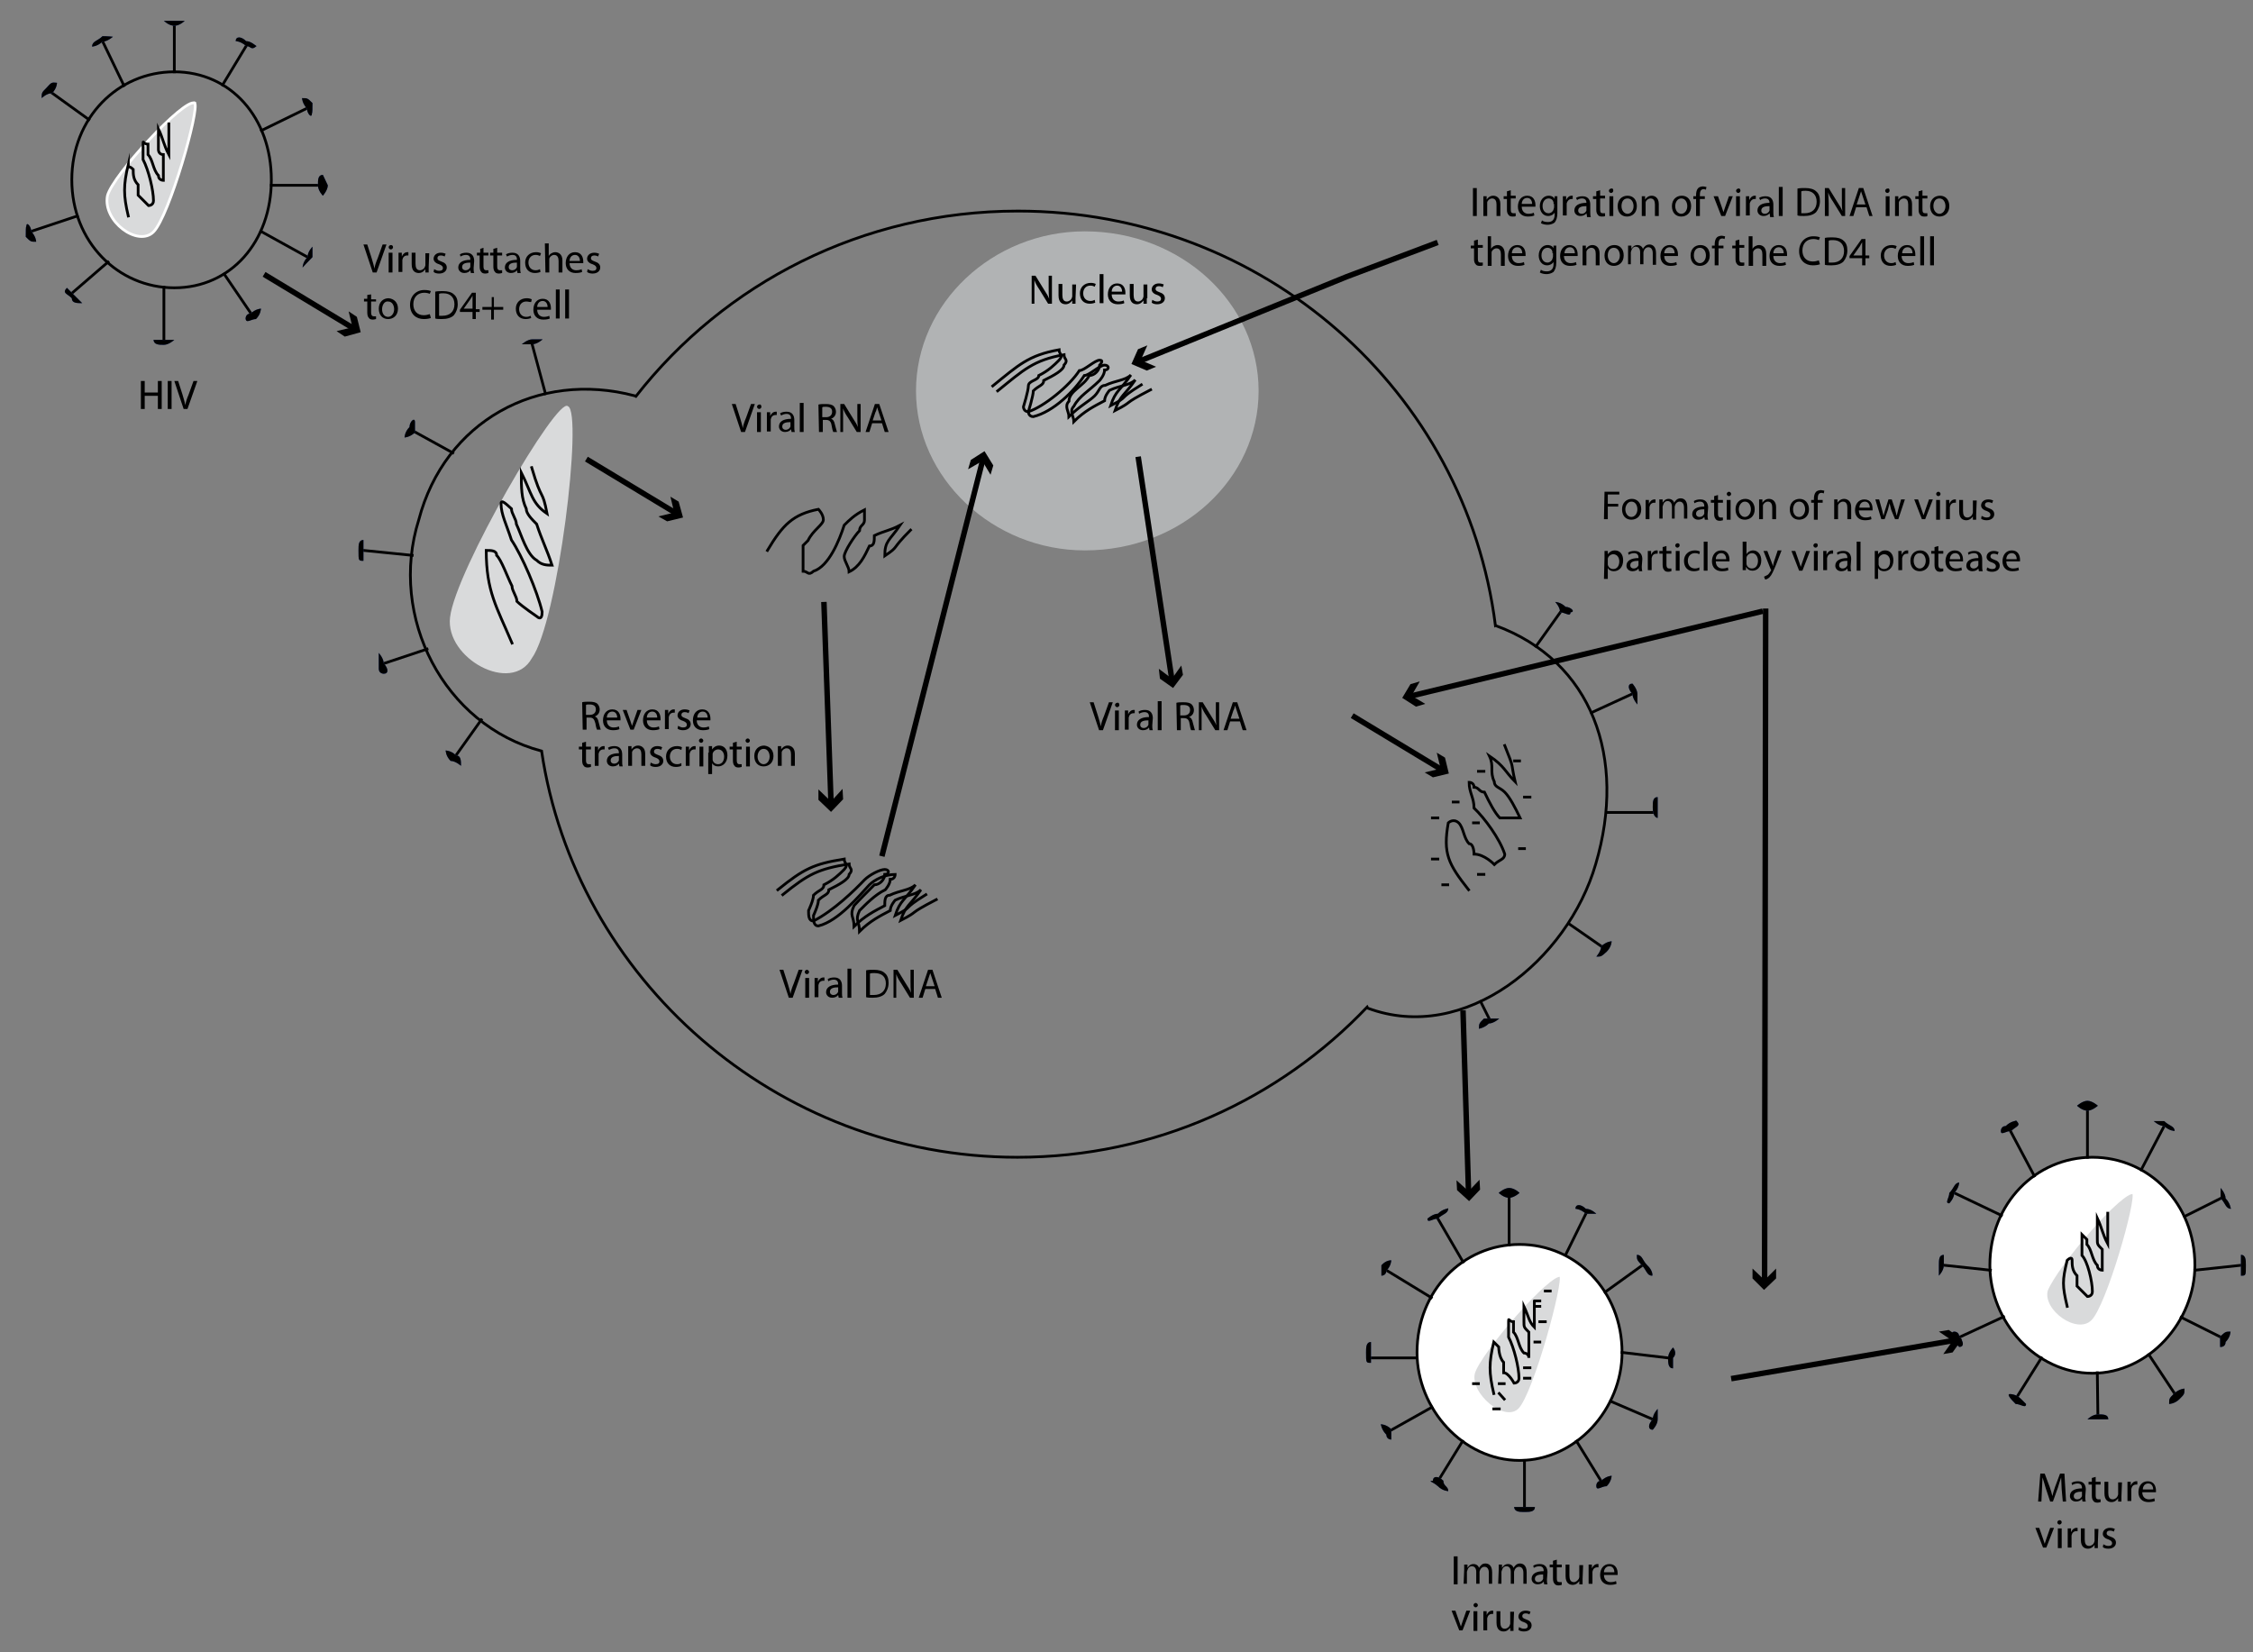 <svg version="1.1" id="Layer_1" xmlns="http://www.w3.org/2000/svg" x="0" y="0" viewBox="0 0 411 301.4" xml:space="preserve"><rect x="0" y="0" width="411" height="301.4" fill="#808080" stroke="none"/><style type="text/css">.st0{fill:none;stroke:#000;stroke-width:.5;stroke-linecap:square;stroke-miterlimit:10}.st1{fill:#334b97}.st2{fill:#fff}.st3{fill:#d9dadb}.st4{fill:none;stroke:#fff;stroke-width:.5;stroke-linecap:square;stroke-miterlimit:10}.st5{enable-background:new}.st6{fill:none;stroke:#000;stroke-linecap:square;stroke-miterlimit:10}.st7{fill:#b1b3b4}.st8{fill:none;stroke:#000;stroke-miterlimit:10}</style><path class="st0" d="M280.2 117.9l4.5-6.3"/><path class="st1" d="M285.6 110.7c-.9-.9-1.9-.9-1.9-.9s.9.9.9 1.9c.9 0 1.9.9 1.9 0 1-.1 0-1-.9-1z"/><path d="M285.6 110.7c-.9-.9-1.9-.9-1.9-.9s.9.9.9 1.9c.9 0 1.9.9 1.9 0 1-.1 0-1-.9-1"/><path class="st0" d="M290.3 130l7.4-3.4"/><path class="st1" d="M298.7 126.6c0-.9-.9-1.9-.9-1.9-.9 0-.9.9 0 1.9 0 .9.9 1.9.9 1.9v-1.9z"/><path d="M298.7 126.6c0-.9-.9-1.9-.9-1.9-.9 0-.9.9 0 1.9 0 .9.9 1.9.9 1.9v-1.9"/><path class="st0" d="M293.1 148.2h8.4"/><path class="st1" d="M302.4 147.3v-1.9c-.9 0-.9.9-.9 1.9 0 1.9.9 1.9.9 1.9v-1.9z"/><path d="M302.4 147.3v-1.9c-.9 0-.9.9-.9 1.9 0 1.9.9 1.9.9 1.9v-1.9"/><path class="st0" d="M270.1 182.7l1.5 3"/><path class="st1" d="M271.6 186.7c.9 0 1.9-.9 1.9-.9h-2.8c-.9.9-.9.9-.9 1.9-.1-.1.9-.1 1.8-1z"/><path d="M271.6 186.7c.9 0 1.9-.9 1.9-.9h-2.8c-.9.9-.9.9-.9 1.9-.1-.1.9-.1 1.8-1"/><path class="st0" d="M286.2 168.5l5.9 4.1"/><path class="st1" d="M293.1 173.6c.9-.9.9-1.9.9-1.9s-.9 0-1.9.9c0 .9-.9 1.9-.9 1.9.9 0 .9 0 1.9-.9z"/><path d="M293.1 173.6c.9-.9.9-1.9.9-1.9s-.9 0-1.9.9c0 .9-.9 1.9-.9 1.9.9 0 .9 0 1.9-.9"/><path class="st2" d="M381.7 211.1c-10.3 0-18.7 8.4-18.7 19.7 0 10.3 8.4 19.7 18.7 19.7 10.3 0 18.7-9.4 18.7-19.7 0-11.3-8.4-19.7-18.7-19.7z"/><path class="st0" d="M381.7 211.1c-10.3 0-18.7 8.4-18.7 19.7 0 10.3 8.4 19.7 18.7 19.7 10.3 0 18.7-9.4 18.7-19.7 0-11.3-8.4-19.7-18.7-19.7"/><path class="st2" d="M277.2 227c-10.3 0-18.7 8.4-18.7 19.7 0 10.3 8.4 19.7 18.7 19.7 10.3 0 18.7-9.4 18.7-19.7 0-11.2-8.4-19.7-18.7-19.7z"/><path class="st0" d="M277.2 227c-10.3 0-18.7 8.4-18.7 19.7 0 10.3 8.4 19.7 18.7 19.7 10.3 0 18.7-9.4 18.7-19.7 0-11.2-8.4-19.7-18.7-19.7"/><path class="st3" d="M284.7 232.7c-1.9-.9-14.9 14.1-15.9 17.8-.9 3.8 5.6 9.4 8.4 6.6 2.8-2.9 8.4-23.5 7.5-24.4z"/><path class="st4" d="M284.7 232.7c-1.9-.9-14.9 14.1-15.9 17.8-.9 3.8 5.6 9.4 8.4 6.6 2.8-2.9 8.4-23.5 7.5-24.4"/><path class="st0" d="M272.5 254.2c-.9-3.8-.9-5.6 0-9.4l.9.9s0 1.9.9 2.8v1.9c.9 0 1.9 1.9 1.9 1.9s.9 0 .9-.9c0-1.9-.9-5.6-1.9-7.5v-2.8c0-.9 0 0 .9 0v1.9c.9.9.9 2.8 1.9 3.8 0 0 .9 0 .9.9V243c-.9-.9-.9-.9-.9-1.9v-2.8c.9 1.9.9 2.8 1.9 3.8v-4.7M272.5 257h1M273.5 254.2l.9 1M273.5 252.4h.9M278.1 251.4h1M278.1 249.5h1M280 237.3h.9M280.9 241.1h1M268.8 252.4h.9M280 238.3h.9M281.9 235.5h.9M280 244.8h.9"/><g class="st5"><path d="M265.9 283.9v5.1h-.7v-5.1h.7zM267.1 286.4v-1h.6v.6c.2-.3.5-.7 1.1-.7.5 0 .9.3 1 .7.1-.2.3-.4.4-.5.2-.2.4-.3.8-.3.5 0 1.2.3 1.2 1.6v2.1h-.6v-2c0-.7-.3-1.1-.8-1.1-.4 0-.7.3-.8.6 0 .1-.1.2-.1.3v2.2h-.6v-2.2c0-.6-.3-1-.8-1-.4 0-.7.3-.8.7 0 .1-.1.2-.1.3v2.2h-.6l.1-2.5zM273.4 286.4v-1h.6v.6c.2-.3.5-.7 1.1-.7.5 0 .9.3 1 .7.1-.2.3-.4.4-.5.2-.2.5-.3.8-.3.5 0 1.2.3 1.2 1.6v2.1h-.6v-2c0-.7-.3-1.1-.8-1.1-.4 0-.7.3-.8.6 0 .1-.1.2-.1.3v2.2h-.6v-2.2c0-.6-.3-1-.8-1-.4 0-.7.3-.8.7 0 .1-.1.2-.1.3v2.2h-.6l.1-2.5zM282.2 288.1c0 .3 0 .6.1.9h-.6l-.1-.5c-.2.3-.6.5-1.1.5-.7 0-1.1-.5-1.1-1 0-.9.8-1.4 2.2-1.4v-.1c0-.3-.1-.8-.8-.8-.3 0-.7.1-1 .3l-.1-.4c.3-.2.7-.3 1.2-.3 1.1 0 1.4.8 1.4 1.5l-.1 1.3zm-.7-.9c-.7 0-1.5.1-1.5.8 0 .4.3.6.6.6.5 0 .8-.3.9-.6v-.8zM284 284.5v.9h.9v.5h-.9v2c0 .5.1.7.5.7h.4v.5c-.1 0-.3.1-.6.1s-.6-.1-.7-.3c-.2-.2-.3-.5-.3-1v-2h-.6v-.5h.6v-.7l.7-.2zM288.7 288v1h-.6v-.6c-.2.3-.6.7-1.2.7s-1.3-.3-1.3-1.6v-2.1h.7v2c0 .7.2 1.2.8 1.2.4 0 .7-.3.9-.6 0-.1.1-.2.1-.3v-2.2h.7l-.1 2.5zM289.8 286.5v-1.1h.6v.7c.2-.5.6-.8 1-.8h.2v.6h-.2c-.5 0-.8.3-.9.8V288.9h-.7v-2.4zM292.6 287.3c0 .9.6 1.3 1.2 1.3.5 0 .8-.1 1-.2l.1.5c-.2.1-.6.2-1.2.2-1.1 0-1.8-.7-1.8-1.8s.6-2 1.7-2c1.2 0 1.5 1 1.5 1.7v.3h-2.5zm1.9-.5c0-.4-.2-1.1-.9-1.1s-1 .6-1 1.1h1.9z"/></g><g class="st5"><path d="M265.5 293.8l.7 2 .3.9.3-.9.7-2h.7l-1.4 3.6h-.6l-1.4-3.6h.7zM269.6 292.8c0 .2-.2.4-.4.4s-.4-.2-.4-.4.2-.4.4-.4.4.2.4.4zm-.8 4.7v-3.6h.7v3.6h-.7zM270.6 295v-1.1h.6v.7c.2-.5.6-.8 1-.8h.2v.6h-.2c-.5 0-.8.3-.9.8V297.4h-.7V295zM276.1 296.5v1h-.6v-.6c-.2.3-.6.7-1.2.7s-1.3-.3-1.3-1.6v-2.1h.7v2c0 .7.2 1.2.8 1.2.4 0 .8-.3.9-.6 0-.1.1-.2.1-.3V294h.7l-.1 2.5zM277.1 296.8c.2.1.5.3.9.3.5 0 .7-.2.7-.5s-.2-.5-.7-.7c-.7-.2-1-.6-1-1 0-.6.5-1.1 1.3-1.1.4 0 .7.1.9.2l-.2.5c-.1-.1-.4-.2-.7-.2-.4 0-.6.2-.6.5s.2.4.7.6c.6.2 1 .5 1 1.1 0 .6-.5 1.1-1.4 1.1-.4 0-.8-.1-1-.3l.1-.5z"/></g><g class="st5"><path d="M376.1 271.7c0-.7-.1-1.6-.1-2.2-.2.6-.4 1.2-.6 1.9l-.9 2.5h-.5l-.8-2.4c-.2-.7-.4-1.4-.6-2 0 .6-.1 1.5-.1 2.2l-.1 2.2h-.6l.4-5.1h.8l.9 2.4c.2.6.4 1.2.5 1.7.1-.5.3-1.1.5-1.7l.9-2.4h.8l.3 5.1h-.6l-.2-2.2zM380.4 273c0 .3 0 .6.1.9h-.6l-.1-.5c-.2.3-.6.5-1.1.5-.7 0-1.1-.5-1.1-1 0-.9.8-1.4 2.2-1.4v-.1c0-.3-.1-.8-.8-.8-.3 0-.7.1-1 .3l-.1-.4c.3-.2.7-.3 1.2-.3 1.1 0 1.4.8 1.4 1.5l-.1 1.3zm-.6-.9c-.7 0-1.5.1-1.5.8 0 .4.3.6.6.6.5 0 .8-.3.9-.6v-.8zM382.3 269.4v.9h.9v.5h-.9v2c0 .4.1.7.5.7h.4v.5c-.1 0-.3.1-.6.1s-.6-.1-.7-.3c-.2-.2-.3-.5-.3-1v-2h-.6v-.5h.6v-.7l.7-.2zM387 272.9v1h-.6v-.6c-.2.3-.6.7-1.2.7s-1.3-.3-1.3-1.6v-2.1h.7v2c0 .7.2 1.2.8 1.2.4 0 .8-.3.9-.6 0-.1.1-.2.1-.3v-2.2h.7l-.1 2.5zM388.1 271.4v-1.1h.6v.7c.2-.5.6-.8 1-.8h.2v.6h-.2c-.5 0-.8.3-.9.8V273.8h-.7v-2.4zM390.8 272.2c0 .9.6 1.3 1.2 1.3.5 0 .8-.1 1-.2l.1.5c-.2.1-.6.2-1.2.2-1.1 0-1.8-.7-1.8-1.8s.6-2 1.7-2c1.2 0 1.5 1 1.5 1.7v.3h-2.5zm2-.5c0-.4-.2-1.1-.9-1.1s-1 .6-1 1.1h1.9z"/></g><g class="st5"><path d="M372 278.7l.7 2 .3.9.3-.9.7-2h.7l-1.4 3.6h-.6l-1.4-3.6h.7zM376.1 277.7c0 .2-.2.4-.4.4s-.4-.2-.4-.4.2-.4.4-.4c.3 0 .4.2.4.4zm-.7 4.7v-3.6h.7v3.6h-.7zM377.2 279.9v-1.1h.6v.7c.2-.5.6-.8 1-.8h.2v.6h-.2c-.5 0-.8.3-.9.8V282.3h-.7v-2.4zM382.7 281.4v1h-.6v-.6c-.2.3-.6.7-1.2.7s-1.3-.3-1.3-1.6v-2.1h.7v2c0 .7.2 1.2.8 1.2.4 0 .8-.3.9-.6 0-.1.1-.2.1-.3v-2.2h.7l-.1 2.5zM383.7 281.7c.2.1.5.3.9.3.5 0 .7-.2.7-.5s-.2-.5-.7-.7c-.7-.2-1-.6-1-1 0-.6.5-1.1 1.3-1.1.4 0 .7.1.9.2l-.2.5c-.1-.1-.4-.2-.7-.2-.4 0-.6.2-.6.5s.2.4.7.6c.6.2 1 .5 1 1.1 0 .6-.5 1.1-1.4 1.1-.4 0-.8-.1-1-.3l.1-.5z"/></g><g class="st5"><path d="M292.7 89.7h2.7v.5h-2.1v1.7h1.9v.5h-1.9v2.3h-.7l.1-5zM299.4 92.9c0 1.3-.9 1.9-1.8 1.9-1 0-1.7-.7-1.7-1.9s.8-1.9 1.8-1.9 1.7.8 1.7 1.9zm-2.9 0c0 .8.5 1.4 1.1 1.4.6 0 1.1-.6 1.1-1.4 0-.6-.3-1.4-1.1-1.4-.7 0-1.1.8-1.1 1.4zM300.2 92.3v-1.1h.6v.7c.2-.5.6-.8 1-.8h.2v.6h-.2c-.5 0-.8.3-.9.8V94.7h-.7v-2.4zM302.7 92.1v-1h.6v.6c.2-.3.5-.7 1.1-.7.5 0 .9.3 1 .7.1-.2.3-.4.4-.5.2-.2.5-.3.8-.3.5 0 1.2.3 1.2 1.6v2.1h-.6v-2c0-.7-.3-1.1-.8-1.1-.4 0-.7.3-.8.6 0 .1-.1.2-.1.3v2.2h-.5v-2.2c0-.6-.3-1-.8-1-.4 0-.7.3-.8.7 0 .1-.1.2-.1.3v2.2h-.6v-2.5zM311.5 93.9c0 .3 0 .6.1.9h-.6l-.1-.5c-.2.3-.6.5-1.1.5-.7 0-1.1-.5-1.1-1 0-.9.8-1.4 2.2-1.4v-.1c0-.3-.1-.8-.8-.8-.3 0-.7.1-1 .3l-.1-.4c.3-.2.7-.3 1.2-.3 1.1 0 1.4.8 1.4 1.5l-.1 1.3zm-.6-1c-.7 0-1.5.1-1.5.8 0 .4.3.6.6.6.5 0 .8-.3.9-.6v-.8zM313.4 90.3v.9h.9v.5h-.9v2c0 .4.1.7.5.7h.4v.5c-.1 0-.3.1-.6.1s-.6-.1-.7-.3c-.2-.2-.3-.5-.3-1v-2h-.6v-.5h.6v-.7l.7-.2zM315.8 90.1c0 .2-.2.4-.4.4s-.4-.2-.4-.4.2-.4.4-.4.4.2.4.4zm-.8 4.7v-3.6h.7v3.6h-.7zM320.1 92.9c0 1.3-.9 1.9-1.8 1.9-1 0-1.7-.7-1.7-1.9s.8-1.9 1.8-1.9 1.7.8 1.7 1.9zm-2.9 0c0 .8.5 1.4 1.1 1.4.6 0 1.1-.6 1.1-1.4 0-.6-.3-1.4-1.1-1.4-.7 0-1.1.8-1.1 1.4zM320.9 92.1v-1h.6v.6c.2-.3.6-.7 1.2-.7.5 0 1.3.3 1.3 1.5v2.2h-.7v-2.1c0-.6-.2-1.1-.8-1.1-.4 0-.8.3-.9.7v2.5h-.7v-2.6zM330 92.9c0 1.3-.9 1.9-1.8 1.9-1 0-1.7-.7-1.7-1.9s.8-1.9 1.8-1.9 1.7.8 1.7 1.9zm-2.9 0c0 .8.4 1.4 1.1 1.4.6 0 1.1-.6 1.1-1.4 0-.6-.3-1.4-1.1-1.4s-1.1.8-1.1 1.4zM330.9 94.8v-3.1h-.5v-.5h.5V91c0-.5.1-1 .4-1.3.2-.2.6-.3.9-.3.2 0 .4.1.6.1l-.1.5c-.1 0-.2-.1-.4-.1-.6 0-.7.5-.7 1.1v.2h.9v.5h-.9v3.1h-.7zM334.6 92.1v-1h.6v.6c.2-.3.6-.7 1.2-.7.5 0 1.3.3 1.3 1.5v2.2h-.7v-2.1c0-.6-.2-1.1-.8-1.1-.4 0-.8.3-.9.7v2.5h-.7v-2.6zM339.1 93.1c0 .9.6 1.3 1.2 1.3.5 0 .8-.1 1-.2l.1.5c-.2.1-.6.2-1.2.2-1.1 0-1.8-.7-1.8-1.8s.6-2 1.7-2c1.2 0 1.5 1 1.5 1.7v.3h-2.5zm2-.5c0-.4-.2-1.1-.9-1.1s-1 .6-1 1.1h1.9zM342.8 91.1l.5 1.8.3 1.2c.1-.4.2-.8.3-1.1l.6-1.9h.6l.6 1.8.3 1.2.3-1.2.5-1.8h.7l-1.2 3.6h-.6L345 93l-.3-1.2-.3 1.2-.6 1.7h-.6l-1.1-3.6h.7zM349.9 91.1l.7 2 .3.9.3-.9.7-2h.7l-1.4 3.6h-.6l-1.4-3.6h.7zM354 90.1c0 .2-.2.4-.4.4s-.4-.2-.4-.4.2-.4.4-.4.4.2.4.4zm-.8 4.7v-3.6h.7v3.6h-.7zM355 92.3v-1.1h.6v.7c.2-.5.6-.8 1-.8h.2v.6h-.2c-.5 0-.8.3-.9.8V94.7h-.7v-2.4zM360.5 93.8v1h-.6v-.6c-.2.3-.6.7-1.2.7s-1.3-.3-1.3-1.6v-2.1h.7v2c0 .7.2 1.2.8 1.2.4 0 .8-.3.9-.6 0-.1.1-.2.1-.3v-2.2h.7l-.1 2.5zM361.5 94.1c.2.1.5.3.9.3.5 0 .7-.2.7-.5s-.2-.5-.7-.7c-.7-.2-1-.6-1-1 0-.6.5-1.1 1.3-1.1.4 0 .7.1.9.2l-.2.5c-.1-.1-.4-.2-.7-.2-.4 0-.6.2-.6.5s.2.4.7.6c.6.2 1 .5 1 1.1 0 .6-.5 1.1-1.4 1.1-.4 0-.8-.1-1-.3l.1-.5z"/></g><g class="st5"><path d="M292.7 101.7v-1.2h.6v.6c.3-.4.7-.7 1.3-.7.9 0 1.5.7 1.5 1.8 0 1.3-.8 2-1.7 2-.5 0-.9-.2-1.1-.6v2h-.7l.1-3.9zm.6 1v.3c.1.5.5.8 1 .8.7 0 1.1-.6 1.1-1.4 0-.7-.4-1.3-1.1-1.3-.4 0-.9.3-1 .8v.8zM299.5 103.3c0 .3 0 .6.1.9h-.6l-.1-.5c-.2.3-.6.5-1.1.5-.7 0-1.1-.5-1.1-1 0-.9.8-1.4 2.2-1.4v-.1c0-.3-.1-.8-.8-.8-.3 0-.7.1-1 .3l-.1-.4c.3-.2.7-.3 1.2-.3 1.1 0 1.4.8 1.4 1.5l-.1 1.3zm-.6-1c-.7 0-1.5.1-1.5.8 0 .4.3.6.6.6.5 0 .8-.3.9-.6v-.8zM300.6 101.6v-1.1h.6v.7c.2-.5.6-.8 1-.8h.2v.6h-.2c-.5 0-.8.3-.9.8V104h-.7v-2.4zM304 99.6v.9h.9v.5h-.9v2c0 .4.1.7.5.7h.4v.5c-.1 0-.3.1-.6.1s-.6-.1-.7-.3c-.2-.2-.3-.5-.3-1v-2h-.6v-.5h.6v-.7l.7-.2zM306.4 99.5c0 .2-.2.4-.4.4s-.4-.2-.4-.4.2-.4.4-.4c.3 0 .4.1.4.4zm-.7 4.6v-3.6h.7v3.6h-.7zM310 104c-.2.1-.6.2-1 .2-1.1 0-1.8-.7-1.8-1.9 0-1.1.8-1.9 2-1.9.4 0 .7.1.9.2l-.1.5c-.2-.1-.4-.2-.8-.2-.8 0-1.3.6-1.3 1.4 0 .8.5 1.4 1.3 1.4.4 0 .6-.1.8-.2v.5zM310.8 98.8h.7v5.3h-.7v-5.3zM313 102.4c0 .9.6 1.3 1.2 1.3.5 0 .8-.1 1-.2l.1.5c-.2.1-.6.2-1.2.2-1.1 0-1.8-.7-1.8-1.8s.6-2 1.7-2c1.2 0 1.5 1 1.5 1.7v.3H313zm1.9-.4c0-.4-.2-1.1-.9-1.1s-1 .6-1 1.1h1.9zM317.9 98.8h.7v2.3c.2-.4.7-.7 1.2-.7.9 0 1.5.8 1.5 1.8 0 1.3-.8 1.9-1.6 1.9-.5 0-.9-.2-1.2-.7v.6h-.6v-5.2zm.7 3.9v.2c.1.5.5.8 1 .8.7 0 1.1-.6 1.1-1.4 0-.7-.4-1.4-1.1-1.4-.4 0-.9.3-1 .8v1zM322.4 100.5l.8 2.1c.1.2.2.5.2.7.1-.2.1-.5.2-.8l.7-2.1h.7l-1 2.6c-.5 1.2-.8 1.9-1.2 2.3-.3.3-.6.4-.8.4l-.2-.5.6-.3c.2-.1.4-.4.6-.7 0-.1.1-.1.1-.2 0 0 0-.1-.1-.2l-1.3-3.3h.7zM327.5 100.5l.7 2 .3.9.3-.9.7-2h.7l-1.4 3.6h-.6l-1.4-3.6h.7zM331.6 99.5c0 .2-.2.4-.4.4s-.4-.2-.4-.4.2-.4.4-.4c.3 0 .4.1.4.4zm-.7 4.6v-3.6h.7v3.6h-.7zM332.6 101.6v-1.1h.6v.7c.2-.5.6-.8 1-.8h.2v.6h-.2c-.5 0-.8.3-.9.8V104h-.7v-2.4zM337.6 103.3c0 .3 0 .6.1.9h-.6l-.1-.5c-.2.3-.6.5-1.1.5-.7 0-1.1-.5-1.1-1 0-.9.8-1.4 2.2-1.4v-.1c0-.3-.1-.8-.8-.8-.3 0-.7.1-1 .3l-.1-.4c.3-.2.7-.3 1.2-.3 1.1 0 1.4.8 1.4 1.5l-.1 1.3zm-.6-1c-.7 0-1.5.1-1.5.8 0 .4.3.6.6.6.5 0 .8-.3.9-.6v-.8zM338.7 98.8h.7v5.3h-.7v-5.3zM342 101.7v-1.2h.6v.6c.3-.4.7-.7 1.3-.7.9 0 1.5.7 1.5 1.8 0 1.3-.8 2-1.7 2-.5 0-.9-.2-1.1-.6v2h-.6v-3.9zm.7 1v.3c.1.5.5.8 1 .8.7 0 1.1-.6 1.1-1.4 0-.7-.4-1.3-1.1-1.3-.4 0-.9.3-1 .8v.8zM346.3 101.6v-1.1h.6v.7c.2-.5.6-.8 1-.8h.2v.6h-.2c-.5 0-.8.3-.9.8V104h-.7v-2.4zM352 102.3c0 1.3-.9 1.9-1.8 1.9-1 0-1.7-.7-1.7-1.9s.8-1.9 1.8-1.9 1.7.8 1.7 1.9zm-2.9 0c0 .8.5 1.4 1.1 1.4.6 0 1.1-.6 1.1-1.4 0-.6-.3-1.4-1.1-1.4s-1.1.7-1.1 1.4zM353.6 99.6v.9h.9v.5h-.9v2c0 .4.1.7.5.7h.4v.5c-.1 0-.3.1-.6.1s-.6-.1-.7-.3c-.2-.2-.3-.5-.3-1v-2h-.6v-.5h.6v-.7l.7-.2zM355.6 102.4c0 .9.6 1.3 1.2 1.3.5 0 .8-.1 1-.2l.1.5c-.2.1-.6.2-1.2.2-1.1 0-1.8-.7-1.8-1.8s.6-2 1.7-2c1.2 0 1.5 1 1.5 1.7v.3h-2.5zm2-.4c0-.4-.2-1.1-.9-1.1s-1 .6-1 1.1h1.9zM361.6 103.3c0 .3 0 .6.1.9h-.7l-.1-.5c-.2.3-.6.5-1.1.5-.7 0-1.1-.5-1.1-1 0-.9.8-1.4 2.2-1.4v-.1c0-.3-.1-.8-.8-.8-.3 0-.7.1-1 .3l-.1-.4c.3-.2.7-.3 1.2-.3 1.1 0 1.4.8 1.4 1.5v1.3zm-.7-1c-.7 0-1.5.1-1.5.8 0 .4.3.6.6.6.5 0 .8-.3.9-.6v-.8zM362.5 103.5c.2.1.5.3.9.3.5 0 .7-.2.7-.5s-.2-.5-.7-.7c-.7-.2-1-.6-1-1 0-.6.5-1.1 1.3-1.1.4 0 .7.1.9.2l-.2.5c-.1-.1-.4-.2-.7-.2-.4 0-.6.2-.6.5s.2.4.7.6c.6.2 1 .5 1 1.1 0 .6-.5 1.1-1.4 1.1-.4 0-.8-.1-1-.3l.1-.5zM366 102.4c0 .9.6 1.3 1.2 1.3.5 0 .8-.1 1-.2l.1.5c-.2.1-.6.2-1.2.2-1.1 0-1.8-.7-1.8-1.8s.6-2 1.7-2c1.2 0 1.5 1 1.5 1.7v.3H366zm1.9-.4c0-.4-.2-1.1-.9-1.1s-1 .6-1 1.1h1.9z"/></g><path class="st3" d="M389.2 217.6c-1.9-.9-14 13.1-15.9 17.8-.9 3.8 5.6 8.4 8.4 5.6 2.8-2.7 8.4-22.4 7.5-23.4z"/><path class="st4" d="M389.2 217.6c-1.9-.9-14 13.1-15.9 17.8-.9 3.8 5.6 8.4 8.4 5.6 2.8-2.7 8.4-22.4 7.5-23.4"/><path class="st0" d="M377.1 238.3c-.9-3.8-.9-4.7 0-8.4 0 0 .9-.9.9 0s0 1.9.9 2.8v1.9l1.9 1.9s.9 0 .9-.9c0-1.9-.9-5.6-1.9-6.6v-3.8l.9.9v.9c.9.9.9 2.8 1.9 3.8 0 .9.9.9.9.9v-3.8c-.9-.9-.9-.9-.9-1.9v-3.8c.9 1.9.9 2.8 1.9 4.7v-5.6M390.6 213.4l4.2-8"/><path class="st1" d="M394.8 204.5h-1.9s.9.9 1.9.9c.9.9 1.9.9 1.9.9 0-.9-1-.9-1.9-1.8z"/><path d="M394.8 204.5h-1.9s.9.9 1.9.9c.9.9 1.9.9 1.9.9 0-.9-1-.9-1.9-1.8"/><path class="st0" d="M261.1 236.7l-8.2-5"/><path class="st1" d="M252 230.8v1.9s.9 0 .9-.9c.9-.9.9-1.9.9-1.9s-.9-.1-1.8.9z"/><path d="M252 230.8v1.9s.9 0 .9-.9c.9-.9.9-1.9.9-1.9s-.9-.1-1.8.9"/><path class="st0" d="M266.9 230.2l-4.6-7.9"/><path class="st1" d="M262.3 221.4c-.9 0-1.9.9-1.9.9 0 .9.9 0 1.9 0 .9-.9 1.9-.9 1.9-1.9-.1.1-1 .1-1.9 1z"/><path d="M262.3 221.4c-.9 0-1.9.9-1.9.9 0 .9.9 0 1.9 0 .9-.9 1.9-.9 1.9-1.9-.1.1-1 .1-1.9 1"/><path class="st0" d="M275.3 227.1v-9.5"/><path class="st1" d="M275.3 216.7c-.9 0-1.9.9-1.9.9s.9.9 1.9.9c.9 0 1.9-.9 1.9-.9s-.9-.9-1.9-.9z"/><path d="M275.3 216.7c-.9 0-1.9.9-1.9.9s.9.9 1.9.9c.9 0 1.9-.9 1.9-.9s-.9-.9-1.9-.9"/><path class="st0" d="M258.5 247.7h-8.3"/><path class="st1" d="M249.2 246.7c0 1.9 0 1.9.9 1.9v-1.9-1.9c-.9 0-.9 1-.9 1.9z"/><path d="M249.2 246.7c0 1.9 0 1.9.9 1.9v-1.9-1.9c-.9 0-.9 1-.9 1.9"/><path class="st0" d="M292.8 235.7l6.8-4.9"/><path class="st1" d="M300.5 230.8c-.9-.9-.9-1.9-1.9-1.9 0 .9 0 .9.9 1.9.9.9.9 1.9 1.9 1.9.1 0 .1-1-.9-1.9z"/><path d="M300.5 230.8c-.9-.9-.9-1.9-1.9-1.9 0 .9 0 .9.9 1.9.9.9.9 1.9 1.9 1.9.1 0 .1-1-.9-1.9"/><path class="st0" d="M261.2 256.7l-7.3 4.1"/><path class="st1" d="M252.9 261.7c0 .9.9.9.9.9v-1.9c-.9-.9-1.9-.9-1.9-.9s.1 1 1 1.9z"/><path d="M252.9 261.7c0 .9.9.9.9.9v-1.9c-.9-.9-1.9-.9-1.9-.9s.1 1 1 1.9"/><path class="st0" d="M371.1 214.5l-4.3-8.1"/><path class="st1" d="M365.9 205.4c-.9 0-.9.9-.9.9 0 .9.9 0 1.9 0 .9-.9 1.9-.9.9-1.9-.1.1-1 .1-1.9 1z"/><path d="M365.9 205.4c-.9 0-.9.9-.9.9 0 .9.9 0 1.9 0 .9-.9 1.9-.9.9-1.9-.1.1-1 .1-1.9 1"/><path class="st0" d="M266.8 262.9l-4.5 7.3"/><path class="st1" d="M262.3 271.1c.9.9 1.9.9 1.9.9 0-.9-.9-.9-.9-1.9-.9-.9-1.9-.9-1.9 0-1 .1-.1.1.9 1z"/><path d="M262.3 271.1c.9.9 1.9.9 1.9.9 0-.9-.9-.9-.9-1.9-.9-.9-1.9-.9-1.9 0-1 .1-.1.1.9 1"/><path class="st0" d="M293.8 255.6l7.7 3.3"/><path class="st1" d="M302.4 258.9V257s-.9.9-.9 1.9c-.9.9-.9 1.9 0 1.9 0 0 .9-.9.9-1.9z"/><path d="M302.4 258.9V257s-.9.9-.9 1.9c-.9.9-.9 1.9 0 1.9 0 0 .9-.9.9-1.9"/><path class="st0" d="M285.6 228.9l3.7-7.5"/><path class="st1" d="M289.3 220.5c-.9-.9-1.9-.9-1.9 0 0 0 .9 0 1.9.9h1.9s-.9-.9-1.9-.9z"/><path d="M289.3 220.5c-.9-.9-1.9-.9-1.9 0 0 0 .9 0 1.9.9h1.9s-.9-.9-1.9-.9"/><path class="st0" d="M295.9 246.7l8.4 1"/><path class="st1" d="M305.2 247.7c.9-.9 0-1.9 0-1.9s-.9.9-.9 1.9c0 .9 0 1.9.9 1.9v-1.9z"/><path d="M305.2 247.7c.9-.9 0-1.9 0-1.9s-.9.9-.9 1.9c0 .9 0 1.9.9 1.9v-1.9"/><path class="st0" d="M287.6 262.9l4.5 7.3"/><path class="st1" d="M293.1 271.1c.9-.9.9-1.9.9-1.9s-.9 0-1.9.9c-.9 0-.9.9-.9.9 0 1.1.9.1 1.9.1z"/><path d="M293.1 271.1c.9-.9.9-1.9.9-1.9s-.9 0-1.9.9c-.9 0-.9.9-.9.9 0 1.1.9.1 1.9.1"/><path class="st0" d="M278.1 266.4v8.5"/><path class="st1" d="M278.1 275.8c.9 0 1.9 0 1.9-.9h-3.8c.1.9 1 .9 1.9.9z"/><path d="M278.1 275.8c.9 0 1.9 0 1.9-.9h-3.8c.1.9 1 .9 1.9.9"/><path class="st0" d="M365.5 240.2l-8 3.7"/><path class="st1" d="M356.5 244.8l.9.9c.9 0 .9-.9 0-1.9 0-.9-.9-.9-.9-.9-.9.1 0 1 0 1.9z"/><path d="M356.5 244.8l.9.9c.9 0 .9-.9 0-1.9 0-.9-.9-.9-.9-.9-.9.1 0 1 0 1.9"/><path class="st0" d="M372.4 247.7l-4.7 7.5"/><path class="st1" d="M367.7 256.1c.9 0 1.9.9 1.9 0l-.9-.9c-.9-.9-1.9-.9-1.9-.9-.9-.1 0 .9.9 1.8z"/><path d="M367.7 256.1c.9 0 1.9.9 1.9 0l-.9-.9c-.9-.9-1.9-.9-1.9-.9-.9-.1 0 .9.9 1.8"/><path class="st0" d="M380.8 211.1v-9.4"/><path class="st1" d="M380.8 200.8c-.9 0-1.9.9-1.9.9s.9.9 1.9.9c.9 0 1.9-.9 1.9-.9s-1-.9-1.9-.9z"/><path d="M380.8 200.8c-.9 0-1.9.9-1.9.9s.9.9 1.9.9c.9 0 1.9-.9 1.9-.9s-1-.9-1.9-.9"/><path class="st0" d="M400.4 231.7l8.4-.9"/><path class="st1" d="M409.7 230.8c0-.9 0-1.9-.9-1.9v3.8c.9 0 .9 0 .9-1.9z"/><path d="M409.7 230.8c0-.9 0-1.9-.9-1.9v3.8c.9 0 .9 0 .9-1.9"/><path class="st0" d="M398.5 221.9l6.6-3.3"/><path class="st1" d="M406 218.6c0-.9-.9-1.9-.9-1.9v1.9c.9.9.9 1.9 1.9 1.9-.1 0-.1-1-1-1.9z"/><path d="M406 218.6c0-.9-.9-1.9-.9-1.9v1.9c.9.9.9 1.9 1.9 1.9-.1 0-.1-1-1-1.9"/><path class="st0" d="M397.9 240.3l7.2 3.6"/><path class="st1" d="M406 244.8c.9-.9.9-1.9.9-1.9-.9 0-.9 0-1.9.9v1.9s1 .1 1-.9z"/><path d="M406 244.8c.9-.9.9-1.9.9-1.9-.9 0-.9 0-1.9.9v1.9s1 .1 1-.9"/><path class="st0" d="M382.6 250.4l.1 7.6"/><path class="st1" d="M382.7 258.9h1.9c0-.9-.9-.9-1.9-.9s-1.9.9-1.9.9h1.9z"/><path d="M382.7 258.9h1.9c0-.9-.9-.9-1.9-.9s-1.9.9-1.9.9h1.9"/><path class="st0" d="M392 247.1l4.7 7.1"/><path class="st1" d="M397.6 255.2c.9-.9.9-.9.9-1.9 0 0-.9 0-1.9.9-.9.9-.9.9-.9 1.9 0 0 1 0 1.9-.9z"/><path d="M397.6 255.2c.9-.9.9-.9.9-1.9 0 0-.9 0-1.9.9-.9.9-.9.9-.9 1.9 0 0 1 0 1.9-.9"/><path class="st0" d="M365.1 221.7l-8.6-4.1"/><path class="st1" d="M355.6 217.6c0 .9-.9 1.9 0 1.9 0 0 .9-.9.9-1.9.9-.9.9-1.9.9-1.9-.9.1-.9 1-1.8 1.9z"/><path d="M355.6 217.6c0 .9-.9 1.9 0 1.9 0 0 .9-.9.9-1.9.9-.9.9-1.9.9-1.9-.9.1-.9 1-1.8 1.9"/><path class="st0" d="M363.1 231.7l-8.4-.9"/><path class="st1" d="M353.7 230.8v1.9s.9-.9.9-1.9v-1.9c-.9 0-.9.9-.9 1.9z"/><path d="M353.7 230.8v1.9s.9-.9.9-1.9v-1.9c-.9 0-.9.9-.9 1.9"/><path class="st6" d="M316.3 251.4l40.2-6.9"/><path d="M354.5 247l1.7-2.4-2.5-1.7 1.8-.3 2.4 1.7-1.7 2.4z"/><path class="st6" d="M322.1 111.5l-.2 122.3"/><path d="M319.7 231.4l2.2 2.1 2.1-2.1v1.8l-2.2 2.1-2.1-2.1z"/><path class="st6" d="M266.9 184.8l1 32.8"/><path d="M265.7 215.3l2.2 2 2-2.1.1 1.8-2 2.1-2.2-2z"/><path class="st6" d="M321.1 111.6L257.2 127"/><path d="M259 124.3l-1.5 2.6 2.5 1.5-1.7.5-2.5-1.6 1.5-2.5z"/><path class="st0" d="M140 100.4c2.8-4.7 4.7-6.6 9.3-7.5 0 0 .9.9.9 1.9 0 .9-1.9 1.9-2.8 3.8l-.9.9v4.7c.9 0 .9.9 1.9 0 2.8-.9 4.7-5.6 5.6-8.4.9-.9 1.9-1.9 3.7-2.8v1.9c0 .9-.9.9-.9 1.9-.9.9-2.8 3.8-2.8 4.7 0 .9.9 1.9.9 2.8 1.9-.9 2.8-2.8 3.7-4.7.9 0 .9-.9.9-1.9 1.9-.9 2.8-.9 4.7-1.9-1.9 2.8-2.8 2.8-2.8 5.6 2.8-1.9.9-.9 4.7-4.7M141.9 162.3c4.7-3.8 6.5-4.7 12.1-5.6 0 .9.9.9 0 1.9-.9.9-1.9 1.9-3.7 2.8 0 .9-.9.9-1.9 1.9 0 .9-.9 2.8-.9 2.8 0 .9 0 1.9.9 1.9 3.7-1.9 7.5-5.6 9.3-7.5.9-.9 2.8-1.9 3.7-1.9s.9.9 0 .9c0 .9-.9 1.9-1.9 1.9-.9.9-2.8 2.8-3.7 3.8-.9 1.9 0 1.9 0 3.8 1.9-1.9 3.7-2.8 5.6-3.8 0-.9 0-1.9.9-1.9 1.9-.9 3.7-.9 4.7-1.9-1.9 2.8-2.8 2.8-3.7 5.6 3.7-1.9.9-.9 5.6-3.8"/><path class="st0" d="M142.8 163.2c4.7-3.8 6.5-4.7 12.1-5.6 0 .9.9.9 0 1.9 0 .9-1.9 1.9-3.7 2.8 0 .9-.9.9-1.9 1.9 0 .9-.9 2.8-.9 2.8 0 .9 0 1.9.9 1.9 3.7-.9 7.5-5.6 9.3-7.5.9-.9 2.8-1.9 4.7-1.9 0 0 0 .9-.9.9 0 .9-.9 1.9-.9 1.9-1.9.9-3.7 2.8-4.7 3.8-.9 1.9 0 1.9 0 3.8 1.9-1.9 3.7-2.8 5.6-3.8 0-.9.9-1.9.9-1.9 1.9-.9 3.7-.9 4.7-1.9-1.9 2.8-2.8 2.8-3.7 5.6 3.7-1.9.9-.9 6.5-3.8"/><path class="st3" d="M103.6 74.1c-1.9-1.9-20.5 30-21.5 38.5-.9 7.5 11.2 14.1 14.9 7.5 4.8-6.6 9.4-45 6.6-46z"/><path class="st0" d="M93.4 117.3c-2.8-6.6-4.7-9.4-4.7-16.9.9 0 1.9 0 1.9.9.9.9 1.9 3.8 2.8 5.6 0 .9.9 1.9.9 2.8.9.9 3.7 2.8 3.7 2.8s.9.9.9-.9c-.9-3.8-3.7-10.3-5.6-13.1-.9-2.8-1.9-4.7-1.9-6.6 0-.9.9 0 1.9.9 0 .9.9 1.9.9 2.8.9 1.9 1.9 5.6 3.7 6.6.9.9 1.9.9 2.8.9-.9-2.8-1.9-4.7-2.8-7.5-.9-.9-1.9-1.9-1.9-2.8-.9-1.9-.9-3.8-.9-6.6 1.9 3.8 1.9 5.6 4.7 7.5-.9-4.7-.9-1.9-2.8-8.4"/><path class="st7" d="M197.9 42.2c-16.8 0-30.8 13.1-30.8 29.1 0 15.9 14 29.1 30.8 29.1 17.7 0 31.7-13.1 31.7-29.1 0-15.9-14-29.1-31.7-29.1z"/><path class="st0" d="M181.1 70.4c4.7-3.8 6.5-5.6 12.1-6.6 0 .9.9.9 0 1.9-.9.9-1.9 1.9-3.7 2.8 0 .9-1.9.9-1.9 1.9 0 .9-.9 3.8-.9 3.8s0 .9.9.9c2.8-.9 7.5-4.7 9.3-7.5.9 0 2.8-1.9 3.7-1.9.9 0 0 .9 0 .9 0 .9-.9 1.9-1.9 1.9-.9 1.9-3.7 2.8-3.7 4.7-.9.9 0 1.9 0 2.8 1.9-1.9 3.7-2.8 4.7-3.8.9-.9.9-1.9 1.9-1.9 1.9-.9 3.7-.9 4.7-1.9-1.9 2.8-2.8 2.8-3.7 5.6 3.7-1.9.9-.9 5.6-3.8"/><path class="st0" d="M182 71.3c4.7-3.8 6.5-5.6 12.1-6.6 0 .9.9.9 0 1.9 0 .9-1.9 1.9-3.7 2.8 0 .9-.9.9-1.9 1.9 0 .9-.9 3.8-.9 3.8s0 .9.9.9c3.7-.9 7.5-4.7 9.3-7.5.9 0 2.8-1.9 3.7-1.9s.9.9 0 .9c0 .9-.9 1.9-.9 1.9-1.9 1.9-3.7 2.8-4.7 4.7-.9.9 0 1.9 0 2.8 1.9-1.9 3.7-2.8 5.6-3.8 0-.9.9-1.9.9-1.9 1.9-.9 3.7-.9 4.7-1.9-1.9 2.8-2.8 2.8-3.7 5.6 3.7-1.9.9-.9 6.5-3.8M277.2 154.8h.9M276.3 138.8h.9M269.7 159.5h1M261.3 156.7h1M261.3 149.2h1M269.7 140.7h1M278.1 145.4h1"/><g class="st5"><path d="M135.2 78.8l-1.7-5.1h.7l.8 2.5c.2.7.4 1.3.5 1.9.1-.6.3-1.2.6-1.9l.9-2.5h.7l-1.8 5.1h-.7zM138.9 74.2c0 .2-.2.4-.4.4s-.4-.2-.4-.4.2-.4.4-.4c.2-.1.4.1.4.4zm-.8 4.6v-3.6h.7v3.6h-.7zM139.9 76.3v-1.1h.6v.7c.2-.5.6-.8 1-.8h.2v.6h-.2c-.5 0-.8.3-.9.8V78.7h-.7v-2.4zM144.9 77.9c0 .3 0 .6.1.9h-.6l-.1-.5c-.2.3-.6.5-1.1.5-.7 0-1.1-.5-1.1-1 0-.9.8-1.4 2.2-1.4v-.1c0-.3-.1-.8-.8-.8-.3 0-.7.1-1 .3l-.2-.4c.3-.2.7-.3 1.2-.3 1.1 0 1.4.8 1.4 1.5v1.3zm-.7-.9c-.7 0-1.5.1-1.5.8 0 .4.3.6.6.6.5 0 .8-.3.9-.6V77zM145.9 73.5h.7v5.3h-.7v-5.3zM149.3 73.8c.3-.1.8-.1 1.3-.1.7 0 1.2.1 1.5.4.2.2.4.6.4 1 0 .7-.4 1.1-.9 1.3.4.1.6.5.7 1 .2.7.3 1.2.4 1.4h-.7c-.1-.2-.2-.6-.3-1.2-.1-.7-.4-1-1-1h-.6v2.2h-.7l-.1-5zm.7 2.3h.7c.7 0 1.1-.4 1.1-1 0-.7-.5-.9-1.2-.9-.3 0-.5 0-.6.1v1.8zM153.3 78.8v-5.1h.7l1.6 2.6c.4.6.7 1.1.9 1.6-.1-.7-.1-1.3-.1-2.1v-2.1h.6v5.1h-.7l-1.6-2.6c-.4-.6-.7-1.1-.9-1.7V78.8h-.5zM159.1 77.2l-.5 1.6h-.7l1.7-5.1h.8l1.7 5.1h-.7l-.5-1.6h-1.8zm1.7-.5l-.5-1.5-.3-.9c-.1.3-.1.6-.3.9l-.5 1.5h1.6z"/></g><g class="st5"><path d="M143.9 182l-1.7-5.1h.7l.8 2.5c.2.7.4 1.3.5 1.9.1-.6.3-1.2.6-1.9l.9-2.5h.7l-1.8 5.1h-.7zM147.6 177.3c0 .2-.2.4-.4.4s-.4-.2-.4-.4.2-.4.4-.4.4.2.4.4zm-.7 4.7v-3.6h.7v3.6h-.7zM148.6 179.5v-1.1h.6v.7c.2-.5.6-.8 1-.8h.2v.6h-.2c-.5 0-.8.3-.9.8V181.9h-.7v-2.4zM153.6 181.1c0 .3 0 .6.1.9h-.7l-.1-.5c-.2.3-.6.5-1.1.5-.7 0-1.1-.5-1.1-1 0-.9.8-1.4 2.2-1.4v-.1c0-.3-.1-.8-.8-.8-.3 0-.7.1-1 .3l-.1-.4c.3-.2.7-.3 1.2-.3 1.1 0 1.4.8 1.4 1.5v1.3zm-.7-1c-.7 0-1.5.1-1.5.8 0 .4.3.6.6.6.5 0 .8-.3.9-.6v-.2-.6zM154.6 176.7h.7v5.3h-.7v-5.3zM158 177c.4-.1.9-.1 1.4-.1.9 0 1.6.2 2 .6.5.4.7 1 .7 1.8s-.3 1.5-.7 2c-.5.5-1.3.7-2.2.7-.5 0-.9 0-1.2-.1V177zm.7 4.5h.7c1.4 0 2.2-.8 2.2-2.1 0-1.2-.7-1.9-2.1-1.9-.3 0-.6 0-.8.1v3.9zM163 182v-5.1h.7l1.6 2.6c.4.6.7 1.1.9 1.6-.1-.7-.1-1.3-.1-2.1v-2.1h.6v5.1h-.7l-1.6-2.6c-.4-.6-.7-1.1-.9-1.7V182h-.5zM168.8 180.4l-.5 1.6h-.7l1.7-5.1h.8l1.7 5.1h-.7l-.5-1.6h-1.8zm1.7-.5l-.5-1.5-.3-.9-.3.9-.5 1.5h1.6z"/></g><g class="st5"><path d="M188.2 55.4v-5.1h.7l1.6 2.6c.4.6.7 1.1.9 1.6-.1-.7-.1-1.3-.1-2.1v-2.1h.6v5.1h-.7l-1.6-2.6c-.4-.6-.7-1.1-.9-1.7V55.4h-.5zM196.2 54.4v1h-.6v-.6c-.2.3-.6.7-1.2.7s-1.3-.3-1.3-1.6v-2.1h.7v2c0 .7.2 1.2.8 1.2.4 0 .8-.3.9-.6 0-.1.1-.2.1-.3v-2.2h.7l-.1 2.5zM199.8 55.2c-.2.1-.6.2-1 .2-1.1 0-1.8-.7-1.8-1.9 0-1.1.8-1.9 2-1.9.4 0 .7.1.9.2l-.2.5c-.2-.1-.4-.2-.8-.2-.8 0-1.3.6-1.3 1.4 0 .8.5 1.4 1.3 1.4.4 0 .6-.1.8-.2l.1.5zM200.6 50h.7v5.3h-.7V50zM202.8 53.7c0 .9.6 1.3 1.2 1.3.5 0 .8-.1 1-.2l.1.5c-.2.1-.6.2-1.2.2-1.1 0-1.8-.7-1.8-1.8s.6-2 1.7-2c1.2 0 1.5 1 1.5 1.7v.3h-2.5zm1.9-.5c0-.4-.2-1.1-.9-1.1s-1 .6-1 1.1h1.9zM209.2 54.4v1h-.6v-.6c-.2.3-.6.7-1.2.7s-1.3-.3-1.3-1.6v-2.1h.7v2c0 .7.2 1.2.8 1.2.4 0 .8-.3.9-.6 0-.1.1-.2.1-.3v-2.2h.7v2.5zM210.2 54.7c.2.1.5.3.9.3.5 0 .7-.2.7-.5s-.2-.5-.7-.7c-.7-.2-1-.6-1-1 0-.6.5-1.1 1.3-1.1.4 0 .7.1.9.2l-.2.5c-.1-.1-.4-.2-.7-.2-.4 0-.6.2-.6.5s.2.4.7.6c.6.2 1 .5 1 1.1 0 .6-.5 1.1-1.4 1.1-.4 0-.8-.1-1-.3l.1-.5z"/></g><g class="st5"><path d="M200.5 133.2l-1.7-5.1h.7l.8 2.5c.2.7.4 1.3.5 1.9.1-.6.3-1.2.6-1.9l.9-2.5h.7l-1.8 5.1h-.7zM204.2 128.6c0 .2-.2.4-.4.4s-.4-.2-.4-.4.2-.4.4-.4c.2-.1.4.1.4.4zm-.8 4.6v-3.6h.7v3.6h-.7zM205.2 130.7v-1.1h.6v.7c.2-.5.6-.8 1-.8h.2v.6h-.2c-.5 0-.8.3-.9.8V133.1h-.7v-2.4zM210.2 132.3c0 .3 0 .6.1.9h-.6l-.1-.5c-.2.3-.6.5-1.1.5-.7 0-1.1-.5-1.1-1 0-.9.8-1.4 2.2-1.4v-.1c0-.3-.1-.8-.8-.8-.3 0-.7.1-1 .3l-.1-.4c.3-.2.7-.3 1.2-.3 1.1 0 1.4.8 1.4 1.5l-.1 1.3zm-.7-.9c-.7 0-1.5.1-1.5.8 0 .4.3.6.6.6.5 0 .8-.3.9-.6v-.8zM211.2 127.9h.7v5.3h-.7v-5.3zM214.6 128.2c.3-.1.8-.1 1.3-.1.7 0 1.2.1 1.5.4.2.2.4.6.4 1 0 .7-.4 1.1-.9 1.3.4.1.6.5.7 1 .2.7.3 1.2.4 1.4h-.7c-.1-.1-.2-.6-.3-1.2-.1-.7-.4-1-1-1h-.6v2.2h-.7l-.1-5zm.7 2.3h.7c.7 0 1.1-.4 1.1-1 0-.7-.5-.9-1.2-.9-.3 0-.5 0-.6.1v1.8zM218.7 133.2v-5.1h.7l1.6 2.6c.4.6.7 1.1.9 1.6-.1-.7-.1-1.3-.1-2.1v-2.1h.6v5.1h-.7l-1.6-2.6c-.4-.6-.7-1.1-.9-1.7V133.2h-.5zM224.4 131.6l-.5 1.6h-.7l1.7-5.1h.8l1.7 5.1h-.7l-.5-1.6h-1.8zm1.7-.5l-.5-1.5-.3-.9c-.1.3-.1.6-.3.9l-.5 1.5h1.6z"/></g><path class="st0" d="M267.9 162.3c-3.7-4.7-4.7-6.6-3.7-12.2 0 0 .9-.9 1.9 0 .9.9.9 2.8 1.9 3.8.9 0 .9 1.9.9 1.9 1.9 0 3.7 1.9 3.7 1.9.9-.9 1.9-.9 1.9-1.9-.9-2.8-3.7-6.6-5.6-8.4 0-1.9-.9-2.8-.9-4.7 0 0 .9 0 .9.9.9 0 .9.9 1.9.9.9 1.9 1.9 3.8 2.8 4.7h3.7c-.9-1.9-1.9-3.8-2.8-4.7-.9-.9-1.9-.9-1.9-1.9-.9-1.9 0-2.8-.9-4.7 2.8 1.9 2.8 2.8 4.7 4.7-.9-3.8 0-1.9-1.9-6.6M268.8 150.1h.9M265.1 146.3h.9M263.2 161.4h.9"/><g class="st5"><path d="M106.2 128.1c.3-.1.8-.1 1.3-.1.7 0 1.2.1 1.5.4.2.2.4.6.4 1 0 .7-.4 1.1-.9 1.3.4.1.6.5.7 1 .2.7.3 1.2.4 1.4h-.7c-.1-.2-.2-.6-.3-1.2-.2-.7-.4-1-1-1h-.6v2.2h-.7l-.1-5zm.7 2.3h.7c.7 0 1.1-.4 1.1-1 0-.7-.5-.9-1.2-.9-.3 0-.5 0-.6.1v1.8zM110.7 131.4c0 .9.6 1.3 1.2 1.3.5 0 .8-.1 1-.2l.1.5c-.2.1-.6.2-1.2.2-1.1 0-1.8-.7-1.8-1.8s.6-2 1.7-2c1.2 0 1.5 1 1.5 1.7v.3h-2.5zm1.9-.5c0-.4-.2-1.1-.9-1.1s-1 .6-1 1.1h1.9zM114.3 129.5l.7 2 .3.9.3-.9.7-2h.7l-1.4 3.6h-.6l-1.4-3.6h.7zM118 131.4c0 .9.6 1.3 1.2 1.3.5 0 .8-.1 1-.2l.1.5c-.2.1-.6.2-1.2.2-1.1 0-1.8-.7-1.8-1.8s.6-2 1.7-2c1.2 0 1.5 1 1.5 1.7v.3H118zm1.9-.5c0-.4-.2-1.1-.9-1.1s-1 .6-1 1.1h1.9zM121.3 130.6v-1.1h.6v.7c.2-.5.6-.8 1-.8h.2v.6h-.2c-.5 0-.8.3-.9.8V133h-.7v-2.4zM123.7 132.4c.2.1.5.3.9.3.5 0 .7-.2.7-.5s-.2-.5-.7-.7c-.7-.2-1-.6-1-1 0-.6.5-1.1 1.3-1.1.4 0 .7.1.9.2l-.2.5c-.1-.1-.4-.2-.7-.2-.4 0-.6.2-.6.5s.2.4.7.6c.6.2 1 .5 1 1.1 0 .6-.5 1.1-1.4 1.1-.4 0-.8-.1-1-.3l.1-.5zM127.1 131.4c0 .9.6 1.3 1.2 1.3.5 0 .8-.1 1-.2l.1.5c-.2.1-.6.2-1.2.2-1.1 0-1.8-.7-1.8-1.8s.6-2 1.7-2c1.2 0 1.5 1 1.5 1.7v.3h-2.5zm2-.5c0-.4-.2-1.1-.9-1.1s-1 .6-1 1.1h1.9z"/></g><g class="st5"><path d="M106.9 135.3v.9h.9v.5h-.9v2c0 .4.1.7.5.7h.4v.5c-.1 0-.3.1-.6.1s-.6-.1-.7-.3c-.2-.2-.3-.5-.3-1v-2h-.6v-.5h.6v-.7l.7-.2zM108.5 137.3v-1.1h.6v.7c.2-.5.6-.8 1-.8h.2v.6h-.2c-.5 0-.8.3-.9.8V139.7h-.7v-2.4zM113.5 138.9c0 .3 0 .6.1.9h-.6l-.1-.5c-.2.3-.6.5-1.1.5-.7 0-1.1-.5-1.1-1 0-.9.8-1.4 2.2-1.4v-.1c0-.3-.1-.8-.8-.8-.3 0-.7.1-1 .3l-.2-.4c.3-.2.7-.3 1.2-.3 1.1 0 1.4.8 1.4 1.5v1.3zm-.6-1c-.7 0-1.5.1-1.5.8 0 .4.3.6.6.6.5 0 .8-.3.9-.6v-.2-.6zM114.6 137.1v-1h.6v.6c.2-.3.6-.7 1.2-.7.5 0 1.3.3 1.3 1.5v2.2h-.7v-2.1c0-.6-.2-1.1-.8-1.1-.4 0-.8.3-.9.7v2.5h-.7v-2.6zM118.7 139.1c.2.1.5.3.9.3.5 0 .7-.2.7-.5s-.2-.5-.7-.7c-.7-.2-1-.6-1-1 0-.6.5-1.1 1.3-1.1.4 0 .7.1.9.2l-.2.5c-.1-.1-.4-.2-.7-.2-.4 0-.6.2-.6.5s.2.4.7.6c.6.2 1 .5 1 1.1 0 .6-.5 1.1-1.4 1.1-.4 0-.8-.1-1-.3l.1-.5zM124.3 139.7c-.2.1-.6.2-1 .2-1.1 0-1.8-.7-1.8-1.9 0-1.1.8-1.9 2-1.9.4 0 .7.1.9.2l-.1.5c-.2-.1-.4-.2-.8-.2-.8 0-1.3.6-1.3 1.4 0 .8.5 1.4 1.3 1.4.4 0 .6-.1.8-.2v.5zM125.1 137.3v-1.1h.6v.7c.2-.5.6-.8 1-.8h.2v.6h-.2c-.5 0-.8.3-.9.8V139.7h-.7v-2.4zM128.3 135.1c0 .2-.2.4-.4.4s-.4-.2-.4-.4.2-.4.4-.4.4.2.4.4zm-.7 4.7v-3.6h.7v3.6h-.7zM129.3 137.3v-1.2h.6v.6c.3-.4.7-.7 1.3-.7.9 0 1.5.7 1.5 1.8 0 1.3-.8 2-1.7 2-.5 0-.9-.2-1.1-.6v2h-.7v-3.9zm.7 1v.3c.1.5.5.8 1 .8.7 0 1.1-.6 1.1-1.4 0-.7-.4-1.3-1.1-1.3-.4 0-.9.3-1 .8v.8zM134.4 135.3v.9h.9v.5h-.9v2c0 .4.1.7.5.7h.4v.5c-.1 0-.3.1-.6.1s-.6-.1-.7-.3c-.2-.2-.3-.5-.3-1v-2h-.6v-.5h.6v-.7l.7-.2zM136.8 135.1c0 .2-.2.4-.4.4s-.4-.2-.4-.4.2-.4.4-.4.4.2.4.4zm-.7 4.7v-3.6h.7v3.6h-.7zM141.1 137.9c0 1.3-.9 1.9-1.8 1.9-1 0-1.7-.7-1.7-1.9s.8-1.9 1.8-1.9c1 .1 1.7.8 1.7 1.9zm-2.9.1c0 .8.5 1.4 1.1 1.4.6 0 1.1-.6 1.1-1.4 0-.6-.3-1.4-1.1-1.4-.7 0-1.1.7-1.1 1.4zM141.9 137.1v-1h.6v.6c.2-.3.6-.7 1.2-.7.5 0 1.3.3 1.3 1.5v2.2h-.7v-2.1c0-.6-.2-1.1-.8-1.1-.4 0-.8.3-.9.7v2.5h-.7v-2.6z"/></g><path class="st6" d="M107.4 84l15.9 9.6"/><path d="M120.1 94.2l2.9-.7-.7-2.9 1.5.9.8 2.9-2.9.7z"/><path class="st8" d="M150.3 109.8l1.3 36.7"/><path d="M149.3 144l2.3 2.2 2.1-2.3.1 1.9-2.2 2.3-2.3-2.2z"/><path class="st6" d="M161 155.7l18.3-71.9"/><path d="M180.7 86.6l-1.5-2.5-2.6 1.5.5-1.7 2.5-1.6 1.6 2.6z"/><path class="st6" d="M207.7 83.8l6.1 40.3"/><path d="M211.4 122l2.4 1.8 1.7-2.4.3 1.7-1.8 2.4-2.4-1.7z"/><path class="st6" d="M247.1 130.8l15.9 9.6"/><path d="M259.9 140.9l2.9-.7-.7-2.9 1.5.9.7 2.9-2.9.7z"/><path class="st0" d="M31.8 13.1c-10.3 0-18.7 8.4-18.7 19.7 0 11.3 8.4 19.7 18.7 19.7s17.7-8.4 17.7-19.7-7.4-19.7-17.7-19.7"/><path class="st3" d="M35.5 18.8c-1.9-.9-14.9 13.1-15.9 16.9-.9 4.7 5.6 9.4 8.4 6.6 2.9-2.9 8.5-22.6 7.5-23.5z"/><path class="st4" d="M35.5 18.8c-1.9-.9-14.9 13.1-15.9 16.9-.9 4.7 5.6 9.4 8.4 6.6 2.9-2.9 8.5-22.6 7.5-23.5"/><path class="st0" d="M23.4 39.4c-.9-3.8-.9-5.6 0-9.4 0 .9 0 0 .9.9 0 .9 0 1.9.9 2.8v1.9l1.9 1.9s.9 0 .9-.9c0-1.9-.9-5.6-1.9-7.5v-2.8c0-.9 0 0 .9 0v1.9c.9.9.9 2.8 1.9 3.8 0 .9.9.9.9.9v-4.7c-.9 0-.9-.9-.9-.9v-3.8c.9 1.9.9 2.8 1.9 4.7v-5.6"/><g class="st5"><path d="M26.4 69.5v2.1h2.4v-2.1h.7v5.1h-.7v-2.4h-2.4v2.4h-.7v-5.1h.7zM31.3 69.5v5.1h-.7v-5.1h.7zM33.5 74.6l-1.7-5.1h.7l.8 2.5c.2.7.4 1.3.5 1.9.1-.6.3-1.2.6-1.9l.9-2.5h.7l-1.8 5.1h-.7z"/></g><g class="st5"><path d="M68 49.7l-1.7-5.1h.7l.8 2.5c.2.7.4 1.3.5 1.9.1-.6.3-1.2.6-1.9l.9-2.5h.7l-1.8 5.1H68zM71.7 45.1c0 .2-.2.4-.4.4s-.4-.2-.4-.4.2-.4.4-.4.4.1.4.4zm-.8 4.6v-3.6h.7v3.6h-.7zM72.7 47.2v-1.1h.6v.7c.2-.5.6-.8 1-.8h.2v.6h-.2c-.5 0-.8.3-.9.8V49.6h-.7v-2.4zM78.2 48.7v1h-.6v-.6c-.2.3-.6.7-1.2.7s-1.3-.3-1.3-1.6v-2.1h.7v2c0 .7.2 1.2.8 1.2.4 0 .8-.3.9-.6 0-.1.1-.2.1-.3v-2.2h.7l-.1 2.5zM79.2 49.1c.2.1.5.3.9.3.5 0 .7-.2.7-.5s-.2-.5-.7-.7c-.7-.2-1-.6-1-1 0-.6.5-1.1 1.3-1.1.4 0 .7.1.9.2l-.2.5c-.1-.1-.4-.2-.7-.2-.4 0-.6.2-.6.5s.2.4.7.6c.6.2 1 .5 1 1.1 0 .6-.5 1.1-1.4 1.1-.4 0-.8-.1-1-.3l.1-.5zM86.4 48.9c0 .3 0 .6.1.9h-.6l-.1-.5c-.2.3-.6.5-1.1.5-.7 0-1.1-.5-1.1-1 0-.9.8-1.4 2.2-1.4v-.1c0-.3-.1-.8-.8-.8-.3 0-.7.1-1 .3l-.1-.4c.3-.2.7-.3 1.2-.3 1.1 0 1.4.8 1.4 1.5l-.1 1.3zm-.6-1c-.7 0-1.5.1-1.5.8 0 .4.3.6.6.6.5 0 .8-.3.9-.6v-.8zM88.2 45.2v.9h.9v.5h-.9v2c0 .4.1.7.5.7h.4v.5c-.1 0-.3.1-.6.1s-.6-.1-.7-.3c-.2-.2-.3-.5-.3-1v-2H87v-.5h.6v-.7l.6-.2zM90.7 45.2v.9h.9v.5h-.9v2c0 .4.1.7.5.7h.4v.5c-.1 0-.3.1-.6.1s-.6-.1-.7-.3c-.2-.2-.3-.5-.3-1v-2h-.6v-.5h.6v-.7l.7-.2zM94.9 48.9c0 .3 0 .6.1.9h-.6l-.1-.5c-.2.3-.6.5-1.1.5-.7 0-1.1-.5-1.1-1 0-.9.8-1.4 2.2-1.4v-.1c0-.3-.1-.8-.8-.8-.3 0-.7.1-1 .3l-.2-.4c.3-.2.7-.3 1.2-.3 1.1 0 1.4.8 1.4 1.5v1.3zm-.6-1c-.7 0-1.5.1-1.5.8 0 .4.3.6.6.6.5 0 .8-.3.9-.6v-.8zM98.6 49.6c-.2.1-.6.2-1 .2-1.1 0-1.8-.7-1.8-1.9 0-1.1.8-1.9 2-1.9.4 0 .7.1.9.2l-.2.5c-.2-.1-.4-.2-.8-.2-.8 0-1.3.6-1.3 1.4 0 .8.5 1.4 1.3 1.4.4 0 .6-.1.8-.2l.1.5zM99.4 44.4h.7v2.3c.1-.2.3-.4.5-.5.2-.1.4-.2.7-.2.5 0 1.3.3 1.3 1.5v2.2h-.7v-2.1c0-.6-.2-1.1-.8-1.1-.4 0-.8.3-.9.7v2.5h-.7l-.1-5.3zM103.9 48c0 .9.6 1.3 1.2 1.3.5 0 .8-.1 1-.2l.1.5c-.2.1-.6.2-1.2.2-1.1 0-1.8-.7-1.8-1.8s.6-2 1.7-2c1.2 0 1.5 1 1.5 1.7v.3h-2.5zm1.9-.4c0-.4-.2-1.1-.9-1.1s-1 .6-1 1.1h1.9zM107.2 49.1c.2.1.5.3.9.3.5 0 .7-.2.7-.5s-.2-.5-.7-.7c-.7-.2-1-.6-1-1 0-.6.5-1.1 1.3-1.1.4 0 .7.1.9.2l-.2.5c-.1-.1-.4-.2-.7-.2-.4 0-.6.2-.6.5s.2.4.7.6c.6.2 1 .5 1 1.1 0 .6-.5 1.1-1.4 1.1-.4 0-.8-.1-1-.3l.1-.5z"/></g><g class="st5"><path d="M67.7 53.7v.9h.9v.4h-.9v2c0 .4.1.7.5.7h.4v.5c-.1 0-.3.1-.6.1s-.6-.1-.7-.3c-.2-.2-.3-.5-.3-1v-2h-.6v-.5h.6v-.7l.7-.1zM72.6 56.3c0 1.3-.9 1.9-1.8 1.9-1 0-1.7-.7-1.7-1.9s.8-1.9 1.8-1.9c1 .1 1.7.8 1.7 1.9zm-2.9.1c0 .8.4 1.4 1.1 1.4.6 0 1.1-.6 1.1-1.4 0-.6-.3-1.4-1.1-1.4-.7-.1-1.1.7-1.1 1.4zM78.6 58c-.2.1-.7.2-1.3.2-1.4 0-2.5-.9-2.5-2.6 0-1.6 1.1-2.7 2.6-2.7.6 0 1 .1 1.2.2l-.2.5c-.2-.1-.6-.2-1-.2-1.2 0-2 .8-2 2.1 0 1.2.7 2 1.9 2 .4 0 .8-.1 1.1-.2l.2.7zM79.4 53.2c.4-.1.9-.1 1.4-.1.9 0 1.6.2 2 .6.5.4.7 1 .7 1.8s-.3 1.5-.7 2c-.5.5-1.3.7-2.2.7-.5 0-.9 0-1.2-.1v-4.9zm.6 4.4h.7c1.4 0 2.2-.8 2.2-2.1 0-1.2-.7-2-2-2-.3 0-.6 0-.8.1v4zM86.2 58.2v-1.3h-2.3v-.4l2.2-3.1h.7v3h.7v.5h-.7v1.3h-.6zm0-1.9v-1.6-.8c-.1.3-.3.5-.4.7l-1.2 1.7h1.6zM90.1 54.2V56h1.7v.5h-1.7v1.8h-.5v-1.8H88V56h1.7v-1.8h.4zM96.9 58c-.2.1-.6.2-1 .2-1.1 0-1.8-.7-1.8-1.9 0-1.1.8-1.9 2-1.9.4 0 .7.1.9.2l-.1.5c-.3 0-.6-.1-.9-.1-.8 0-1.3.6-1.3 1.4 0 .8.5 1.4 1.3 1.4.4 0 .6-.1.8-.2l.1.4zM98 56.5c0 .9.6 1.3 1.2 1.3.5 0 .8-.1 1-.2l.1.5c-.2.1-.6.2-1.2.2-1.1 0-1.8-.7-1.8-1.8s.6-2 1.7-2c1.2 0 1.5 1 1.5 1.7v.3H98zm1.9-.5c0-.4-.2-1.1-.9-1.1s-1 .6-1 1.1h1.9zM101.4 52.8h.7v5.3h-.7v-5.3zM103.1 52.8h.7v5.3h-.7v-5.3z"/></g><path class="st0" d="M31.8 13.1V4.7"/><path class="st1" d="M31.8 3.8h-1.9s.9.9 1.9.9 1.9-.9 1.9-.9h-1.9z"/><path d="M31.8 3.8h-1.9s.9.9 1.9.9 1.9-.9 1.9-.9h-1.9"/><path class="st0" d="M40.6 15.5l4.3-7.1"/><path class="st1" d="M44.9 7.5c-.9-.9-1.9-.9-1.9 0 0 0 .9 0 1.9.9.9 0 .9.9 1.9 0-.1 0-1-.9-1.9-.9z"/><path d="M44.9 7.5c-.9-.9-1.9-.9-1.9 0 0 0 .9 0 1.9.9.9 0 .9.9 1.9 0-.1 0-1-.9-1.9-.9"/><path class="st0" d="M47.7 23.8l8.4-4.1"/><path class="st1" d="M57 18.8c-.9-.9-.9-.9-1.9-.9 0 0 0 .9.9 1.9 0 .9.9 1.9.9.9.1-.1.1-1 .1-1.9z"/><path d="M57 18.8c-.9-.9-.9-.9-1.9-.9 0 0 0 .9.9 1.9 0 .9.9 1.9.9.9.1-.1.1-1 .1-1.9"/><path class="st0" d="M16.2 21.8l-6.8-4.9"/><path class="st1" d="M8.5 16c-.9.9-.9.9-.9 1.9 0 0 .9-.9 1.9-.9.9-.9.9-1.9.9-1.9-1-.1-1-.1-1.9.9z"/><path d="M8.5 16c-.9.9-.9.9-.9 1.9 0 0 .9-.9 1.9-.9.9-.9.9-1.9.9-1.9-1-.1-1-.1-1.9.9"/><path class="st0" d="M14.1 39.4l-8.4 2.8"/><path class="st1" d="M4.7 43.2c.9.9.9.9 1.9.9 0 0 0-.9-.9-1.9 0-.9-.9-1.9-.9-.9-.1 0-.1.9-.1 1.9z"/><path d="M4.7 43.2c.9.9.9.9 1.9.9 0 0 0-.9-.9-1.9 0-.9-.9-1.9-.9-.9-.1 0-.1.9-.1 1.9"/><path class="st0" d="M22.6 15.6l-3.9-8.1"/><path class="st1" d="M18.7 6.6c-.9.9-1.9.9-1.9 1.9 0 0 .9 0 1.9-.9.9 0 1.9-.9 1.9-.9s-.9-.1-1.9-.1z"/><path d="M18.7 6.6c-.9.9-1.9.9-1.9 1.9 0 0 .9 0 1.9-.9.9 0 1.9-.9 1.9-.9s-.9-.1-1.9-.1"/><path class="st0" d="M49.5 33.8h8.4"/><path class="st1" d="M59.8 33.8l-.9-1.9c-.9 0-.9.9-.9 1.9s.9 1.9.9 1.9.9-1 .9-1.9z"/><path d="M59.8 33.8l-.9-1.9c-.9 0-.9.9-.9 1.9s.9 1.9.9 1.9.9-1 .9-1.9"/><path class="st0" d="M29.9 52.4v9.5"/><path class="st1" d="M29.9 62.9c.9 0 1.9-.9 1.9-.9H28c.1.9 1 .9 1.9.9z"/><path d="M29.9 62.9c.9 0 1.9-.9 1.9-.9H28c.1.9 1 .9 1.9.9"/><path class="st0" d="M47.6 42.2l8.5 4.7"/><path class="st1" d="M57 46.9V45s-.9.9-.9 1.9c-.9.9-.9 1.9-.9 1.9s.9-1 1.8-1.9z"/><path d="M57 46.9V45s-.9.9-.9 1.9c-.9.9-.9 1.9-.9 1.9s.9-1 1.8-1.9"/><path class="st0" d="M19.7 47.8l-6.6 5.7"/><path class="st1" d="M13.1 54.4c0 .9.9.9 1.9.9l-1.9-1.9-.9-.9c-.9 1 0 1 .9 1.9z"/><path d="M13.1 54.4c0 .9.9.9 1.9.9l-1.9-1.9-.9-.9c-.9 1 0 1 .9 1.9"/><path class="st0" d="M40.9 50l4.9 7.2"/><path class="st1" d="M46.7 58.2c.9-.9.9-1.9.9-1.9s-.9 0-1.9.9c-.9 0-.9.9-.9.9.1 1 1 .1 1.9.1z"/><path d="M46.7 58.2c.9-.9.9-1.9.9-1.9s-.9 0-1.9.9c-.9 0-.9.9-.9.9.1 1 1 .1 1.9.1"/><path class="st6" d="M48.6 50.3l15.9 9.6"/><path d="M61.4 60.4l2.9-.7-.7-2.9 1.5 1 .7 2.8-2.9.8z"/><path class="st0" d="M99.5 71.8l-2.4-8.9"/><path class="st1" d="M97.1 61.9c-.9 0-1.9.9-1.9.9h1.9c.9 0 1.9-.9 1.9-.9h-1.9z"/><path d="M97.1 61.9c-.9 0-1.9.9-1.9.9h1.9c.9 0 1.9-.9 1.9-.9h-1.9"/><path class="st0" d="M82.6 82.6l-6.9-3.8"/><path class="st1" d="M74.7 77.9c-.9.9-.9 1.9-.9 1.9s.9 0 1.9-.9V77c0-1-1-.1-1 .9z"/><path d="M74.7 77.9c-.9.9-.9 1.9-.9 1.9s.9 0 1.9-.9V77c0-1-1-.1-1 .9"/><path class="st0" d="M75.2 101.3l-8.9-.9"/><path class="st1" d="M65.4 100.4c0 1.9 0 1.9.9 1.9v-1.9-1.9c-.9 0-.9.9-.9 1.9z"/><path d="M65.4 100.4c0 1.9 0 1.9.9 1.9v-1.9-1.9c-.9 0-.9.9-.9 1.9"/><path class="st0" d="M77.9 118.4l-7.8 2.6"/><path class="st1" d="M69.1 122c0 .9.9.9.9.9.9 0 .9-.9 0-1.9 0-.9-.9-1.9-.9-1.9v2.9z"/><path d="M69.1 122c0 .9.9.9.9.9.9 0 .9-.9 0-1.9 0-.9-.9-1.9-.9-1.9v2.9"/><path class="st0" d="M87.8 131.3l-4.7 6.6"/><path class="st1" d="M82.2 138.8c.9 0 1.9.9 1.9.9 0-.9 0-1.9-.9-1.9-.9-.9-1.9-.9-1.9-.9s0 1 .9 1.9z"/><path d="M82.2 138.8c.9 0 1.9.9 1.9.9 0-.9 0-1.9-.9-1.9-.9-.9-1.9-.9-1.9-.9s0 1 .9 1.9"/><path class="st0" d="M272.8 114.1c-5.4-42.7-42.2-75.6-87.1-75.6-28.4 0-53.6 13.2-69.7 33.8l-.2-.1c-17.7-4.7-34.7 4.7-39.4 22.6-5.6 17.8 4.6 37.5 22.4 42.2 6.1 41.3 42.6 74.1 86.8 74.1 25.2 0 47.8-10.6 63.8-27.4l.1.2c17.7 6.6 36.5-8.7 41.6-26.3 5.7-19.3-.6-37-18.3-43.5z"/><g><path class="st6" d="M261.8 44.4l-16.2 6.1-37.8 15.4"/><path d="M209.3 63l-1.2 2.7 2.8 1.2-1.7.7-2.8-1.2 1.2-2.7z"/></g><g><path d="M269.4 34.3v5.1h-.7v-5.1h.7zM270.6 36.8v-1h.6v.6c.2-.3.6-.7 1.2-.7.5 0 1.3.3 1.3 1.5v2.2h-.7v-2.1c0-.6-.2-1.1-.8-1.1-.4 0-.8.3-.9.7v2.5h-.7v-2.6zM275.6 34.7v1h.9v.5h-.9v2c0 .5.1.7.5.7h.4v.5c-.1.1-.3.1-.6.1s-.6-.1-.7-.3c-.2-.2-.3-.5-.3-.9v-2h-.6v-.5h.6v-.9l.7-.2zM277.6 37.7c0 .9.6 1.3 1.2 1.3.5 0 .8-.1 1-.2l.1.5c-.2.1-.6.2-1.2.2-1.1 0-1.8-.7-1.8-1.8s.6-2 1.7-2c1.2 0 1.5 1 1.5 1.7v.3h-2.5zm1.9-.5c0-.4-.2-1.1-.9-1.1s-1 .6-1 1.1h1.9zM284.1 35.8v3.1c0 .8-.2 1.3-.5 1.7-.4.3-.9.4-1.3.4s-.9-.1-1.2-.3l.2-.5c.2.2.6.3 1.1.3.7 0 1.2-.4 1.2-1.3v-.4c-.2.3-.6.6-1.2.6-.9 0-1.5-.8-1.5-1.8 0-1.2.8-1.9 1.6-1.9.6 0 1 .3 1.1.6v-.5h.5zm-.7 1.4v-.3c-.1-.4-.4-.7-.9-.7-.6 0-1.1.5-1.1 1.4 0 .7.4 1.3 1.1 1.3.4 0 .8-.3.9-.7 0-.1.1-.2.1-.4v-.6zM285.1 36.9v-1.1h.6v.7c.2-.5.6-.8 1-.8h.2v.6h-.2c-.5 0-.8.4-.9.8V39.3h-.7v-2.4zM289.5 39.4l-.1-.5c-.2.3-.6.5-1.1.5-.7 0-1.1-.5-1.1-1 0-.9.8-1.4 2.2-1.4 0-.3-.1-.8-.8-.8-.3 0-.7.1-.9.3l-.2-.4c.3-.2.7-.3 1.2-.3 1.1 0 1.4.8 1.4 1.5v1.4c0 .3 0 .6.1.9h-.7zm-.1-1.8c-.7 0-1.5.1-1.5.8 0 .4.3.6.6.6.5 0 .8-.3.9-.6v-.8zM291.9 34.7v1h.9v.5h-.9v2c0 .5.1.7.5.7h.4v.5c-.1.1-.3.1-.6.1s-.6-.1-.7-.3c-.2-.2-.3-.5-.3-.9v-2h-.6v-.5h.6v-.9l.7-.2zM294.3 34.8c0 .2-.2.4-.4.4s-.4-.2-.4-.4.2-.4.4-.4c.3-.1.4.1.4.4zm-.7 4.6v-3.6h.7v3.6h-.7zM298.6 37.6c0 1.3-.9 1.9-1.8 1.9-1 0-1.7-.7-1.7-1.9s.8-1.9 1.8-1.9 1.7.7 1.7 1.9zm-2.8 0c0 .8.5 1.4 1.1 1.4.6 0 1.1-.6 1.1-1.4 0-.6-.3-1.4-1.1-1.4s-1.1.7-1.1 1.4zM299.5 36.8v-1h.6v.6c.2-.3.6-.7 1.2-.7.5 0 1.3.3 1.3 1.5v2.2h-.7v-2.1c0-.6-.2-1.1-.8-1.1-.4 0-.8.3-.9.7v2.5h-.7v-2.6zM308.5 37.6c0 1.3-.9 1.9-1.8 1.9-1 0-1.7-.7-1.7-1.9s.8-1.9 1.8-1.9 1.7.7 1.7 1.9zm-2.9 0c0 .8.5 1.4 1.1 1.4.6 0 1.1-.6 1.1-1.4 0-.6-.3-1.4-1.1-1.4-.7 0-1.1.7-1.1 1.4zM309.4 39.4v-3.1h-.5v-.5h.5v-.2c0-.5.1-1 .4-1.3.2-.2.6-.3.9-.3.2 0 .4.1.6.1l-.1.5c-.1 0-.2-.1-.4-.1-.6 0-.7.5-.7 1.1v.2h.9v.5h-.9v3.1h-.7zM313.4 35.8l.7 2 .3.9.3-.9.7-2h.7l-1.4 3.6h-.7l-1.4-3.6h.8zM317.5 34.8c0 .2-.2.4-.4.4s-.4-.2-.4-.4.2-.4.4-.4c.2-.1.4.1.4.4zm-.8 4.6v-3.6h.7v3.6h-.7zM318.5 36.9v-1.1h.6v.7c.2-.5.6-.8 1-.8h.2v.6h-.2c-.5 0-.8.4-.9.8V39.3h-.7v-2.4zM322.9 39.4l-.1-.5c-.2.3-.6.5-1.1.5-.7 0-1.1-.5-1.1-1 0-.9.8-1.4 2.2-1.4 0-.3-.1-.8-.8-.8-.3 0-.7.1-.9.3l-.2-.4c.3-.2.7-.3 1.2-.3 1.1 0 1.4.8 1.4 1.5v1.4c0 .3 0 .6.1.9h-.7zm-.1-1.8c-.7 0-1.5.1-1.5.8 0 .4.3.6.6.6.5 0 .8-.3.9-.6v-.8zM324.5 34.1h.7v5.3h-.7v-5.3zM327.9 34.4c.4-.1.9-.1 1.4-.1.9 0 1.6.2 2 .6.5.4.7 1 .7 1.8s-.3 1.5-.7 2c-.5.5-1.3.7-2.2.7-.5 0-.9 0-1.2-.1v-4.9zm.6 4.5h.7c1.4 0 2.2-.8 2.2-2.1 0-1.2-.7-2-2-2-.3 0-.6 0-.8.1v4zM332.9 39.4v-5.1h.7l1.6 2.6c.4.6.7 1.1.9 1.6-.1-.7-.1-1.3-.1-2.1v-2.1h.6v5.1h-.6l-1.6-2.6c-.4-.6-.7-1.1-.9-1.7 0 .6.1 1.2.1 2.1v2.2h-.7zM338.6 37.8l-.5 1.6h-.7l1.7-5.1h.8l1.7 5.1h-.6l-.5-1.6h-1.9zm1.7-.5l-.5-1.5-.3-.9-.3.9-.5 1.5h1.6zM344.7 34.8c0 .2-.2.4-.4.4s-.4-.2-.4-.4.2-.4.4-.4c.3-.1.4.1.4.4zm-.7 4.6v-3.6h.7v3.6h-.7zM345.7 36.8v-1h.6v.6c.2-.3.6-.7 1.2-.7.5 0 1.3.3 1.3 1.5v2.2h-.7v-2.1c0-.6-.2-1.1-.8-1.1-.4 0-.8.3-.9.7v2.5h-.7v-2.6zM350.7 34.7v1h.9v.5h-.9v2c0 .5.1.7.5.7h.4v.5c-.1.1-.3.1-.6.1s-.6-.1-.7-.3c-.2-.2-.3-.5-.3-.9v-2h-.6v-.5h.6v-.9l.7-.2zM355.6 37.6c0 1.3-.9 1.9-1.8 1.9-1 0-1.7-.7-1.7-1.9s.8-1.9 1.8-1.9 1.7.7 1.7 1.9zm-2.9 0c0 .8.5 1.4 1.1 1.4.6 0 1.1-.6 1.1-1.4 0-.6-.3-1.4-1.1-1.4s-1.1.7-1.1 1.4zM269.6 43.7v1h.9v.5h-.9v2c0 .5.1.7.5.7h.4v.5c-.1.1-.3.1-.6.1s-.6-.1-.7-.3c-.2-.2-.3-.5-.3-.9v-2h-.6v-.5h.6v-.9l.7-.2zM271.3 43.1h.7v2.3c.1-.2.3-.4.5-.5.2-.1.4-.2.7-.2.5 0 1.3.3 1.3 1.6v2.2h-.7v-2.1c0-.6-.2-1.1-.8-1.1-.4 0-.8.3-.9.7v2.5h-.7v-5.4zM275.8 46.7c0 .9.6 1.3 1.2 1.3.5 0 .8-.1 1-.2l.1.5c-.2.1-.6.2-1.2.2-1.1 0-1.8-.7-1.8-1.8s.6-2 1.7-2c1.2 0 1.5 1 1.5 1.7v.3h-2.5zm1.9-.5c0-.4-.2-1.1-.9-1.1s-1 .6-1 1.1h1.9zM283.9 44.8v3.1c0 .8-.2 1.3-.5 1.7-.4.3-.9.4-1.3.4s-.9-.1-1.2-.3l.2-.5c.2.2.6.3 1.1.3.7 0 1.2-.4 1.2-1.3v-.4c-.2.3-.6.6-1.2.6-.9 0-1.5-.8-1.5-1.8 0-1.2.8-1.9 1.6-1.9.6 0 1 .3 1.1.6v-.5h.5zm-.7 1.4v-.3c-.1-.4-.4-.7-.9-.7-.6 0-1.1.5-1.1 1.4 0 .7.4 1.3 1.1 1.3.4 0 .8-.3.9-.7 0-.1.1-.2.1-.4v-.6zM285.3 46.7c0 .9.6 1.3 1.2 1.3.5 0 .8-.1 1-.2l.1.5c-.2.1-.6.2-1.2.2-1.1 0-1.8-.7-1.8-1.8s.6-2 1.7-2c1.2 0 1.5 1 1.5 1.7v.3h-2.5zm2-.5c0-.4-.2-1.1-.9-1.1s-1 .6-1 1.1h1.9zM288.7 45.8v-1h.6v.6c.2-.3.6-.7 1.2-.7.5 0 1.3.3 1.3 1.5v2.2h-.7v-2.1c0-.6-.2-1.1-.8-1.1-.4 0-.8.3-.9.7v2.5h-.7v-2.6zM296.2 46.6c0 1.3-.9 1.9-1.8 1.9-1 0-1.7-.7-1.7-1.9s.8-1.9 1.8-1.9 1.7.7 1.7 1.9zm-2.9 0c0 .8.5 1.4 1.1 1.4.6 0 1.1-.6 1.1-1.4 0-.6-.3-1.4-1.1-1.4s-1.1.7-1.1 1.4zM297 45.8v-1h.6v.6c.2-.3.5-.7 1.1-.7.5 0 .9.3 1 .7.1-.2.3-.4.4-.5.2-.2.5-.3.8-.3.5 0 1.2.3 1.2 1.6v2.1h-.6v-2.1c0-.7-.3-1.1-.8-1.1-.4 0-.7.3-.8.6 0 .1-.1.2-.1.3v2.2h-.6V46c0-.6-.3-1-.8-1-.4 0-.7.3-.8.7 0 .1-.1.2-.1.3v2.2h-.5v-2.4zM303.6 46.7c0 .9.6 1.3 1.2 1.3.5 0 .8-.1 1-.2l.1.5c-.2.1-.6.2-1.2.2-1.1 0-1.8-.7-1.8-1.8s.6-2 1.7-2c1.2 0 1.5 1 1.5 1.7v.3h-2.5zm1.9-.5c0-.4-.2-1.1-.9-1.1s-1 .6-1 1.1h1.9zM311.9 46.6c0 1.3-.9 1.9-1.8 1.9-1 0-1.7-.7-1.7-1.9s.8-1.9 1.8-1.9 1.7.7 1.7 1.9zm-2.9 0c0 .8.5 1.4 1.1 1.4.6 0 1.1-.6 1.1-1.4 0-.6-.3-1.4-1.1-1.4s-1.1.7-1.1 1.4zM312.8 48.4v-3.1h-.5v-.5h.5v-.2c0-.5.1-1 .4-1.3.2-.2.6-.3.9-.3.2 0 .4.1.6.1l-.1.5c-.1 0-.2-.1-.4-.1-.6 0-.7.5-.7 1.1v.2h.9v.5h-.9v3.1h-.7zM317.3 43.7v1h.9v.5h-.9v2c0 .5.1.7.5.7h.4v.5c-.1.1-.3.1-.6.1s-.6-.1-.7-.3c-.2-.2-.3-.5-.3-.9v-2h-.6v-.5h.6v-.9l.7-.2zM319 43.1h.7v2.3c.1-.2.3-.4.5-.5.2-.1.4-.2.7-.2.5 0 1.3.3 1.3 1.6v2.2h-.7v-2.1c0-.6-.2-1.1-.8-1.1-.4 0-.8.3-.9.7v2.5h-.8v-5.4zM323.5 46.7c0 .9.6 1.3 1.2 1.3.5 0 .8-.1 1-.2l.1.5c-.2.1-.6.2-1.2.2-1.1 0-1.8-.7-1.8-1.8s.6-2 1.7-2c1.2 0 1.5 1 1.5 1.7v.3h-2.5zm1.9-.5c0-.4-.2-1.1-.9-1.1s-1 .6-1 1.1h1.9zM332 48.2c-.2.1-.7.2-1.3.2-1.4 0-2.5-.9-2.5-2.6 0-1.6 1.1-2.7 2.6-2.7.6 0 1 .1 1.2.2l-.2.5c-.2-.1-.6-.2-1-.2-1.2 0-2 .8-2 2.1 0 1.2.7 2 1.9 2 .4 0 .8-.1 1.1-.2l.2.7zM332.9 43.4c.4-.1.9-.1 1.4-.1.9 0 1.6.2 2 .6.5.4.7 1 .7 1.8s-.3 1.5-.7 2c-.5.5-1.3.7-2.2.7-.5 0-.9 0-1.2-.1v-4.9zm.6 4.5h.7c1.4 0 2.2-.8 2.2-2.1 0-1.2-.7-2-2-2-.3 0-.6 0-.8.1v4zM339.7 48.4v-1.3h-2.3v-.4l2.2-3.1h.7v3h.7v.5h-.7v1.3h-.6zm0-1.8V45v-.8c-.2.3-.3.5-.4.7l-1.2 1.7h1.6zM345.9 48.3c-.2.1-.6.2-1 .2-1.1 0-1.8-.7-1.8-1.9 0-1.1.8-1.9 2-1.9.4 0 .7.1.9.2l-.2.5c-.2-.1-.4-.2-.8-.2-.8 0-1.3.6-1.3 1.4 0 .8.5 1.4 1.3 1.4.4 0 .6-.1.8-.2l.1.5zM346.9 46.7c0 .9.6 1.3 1.2 1.3.5 0 .8-.1 1-.2l.1.5c-.2.1-.6.2-1.2.2-1.1 0-1.8-.7-1.8-1.8s.6-2 1.7-2c1.2 0 1.5 1 1.5 1.7v.3h-2.5zm2-.5c0-.4-.2-1.1-.9-1.1s-1 .6-1 1.1h1.9zM350.3 43.1h.7v5.3h-.7v-5.3zM352.1 43.1h.7v5.3h-.7v-5.3z"/></g></svg>